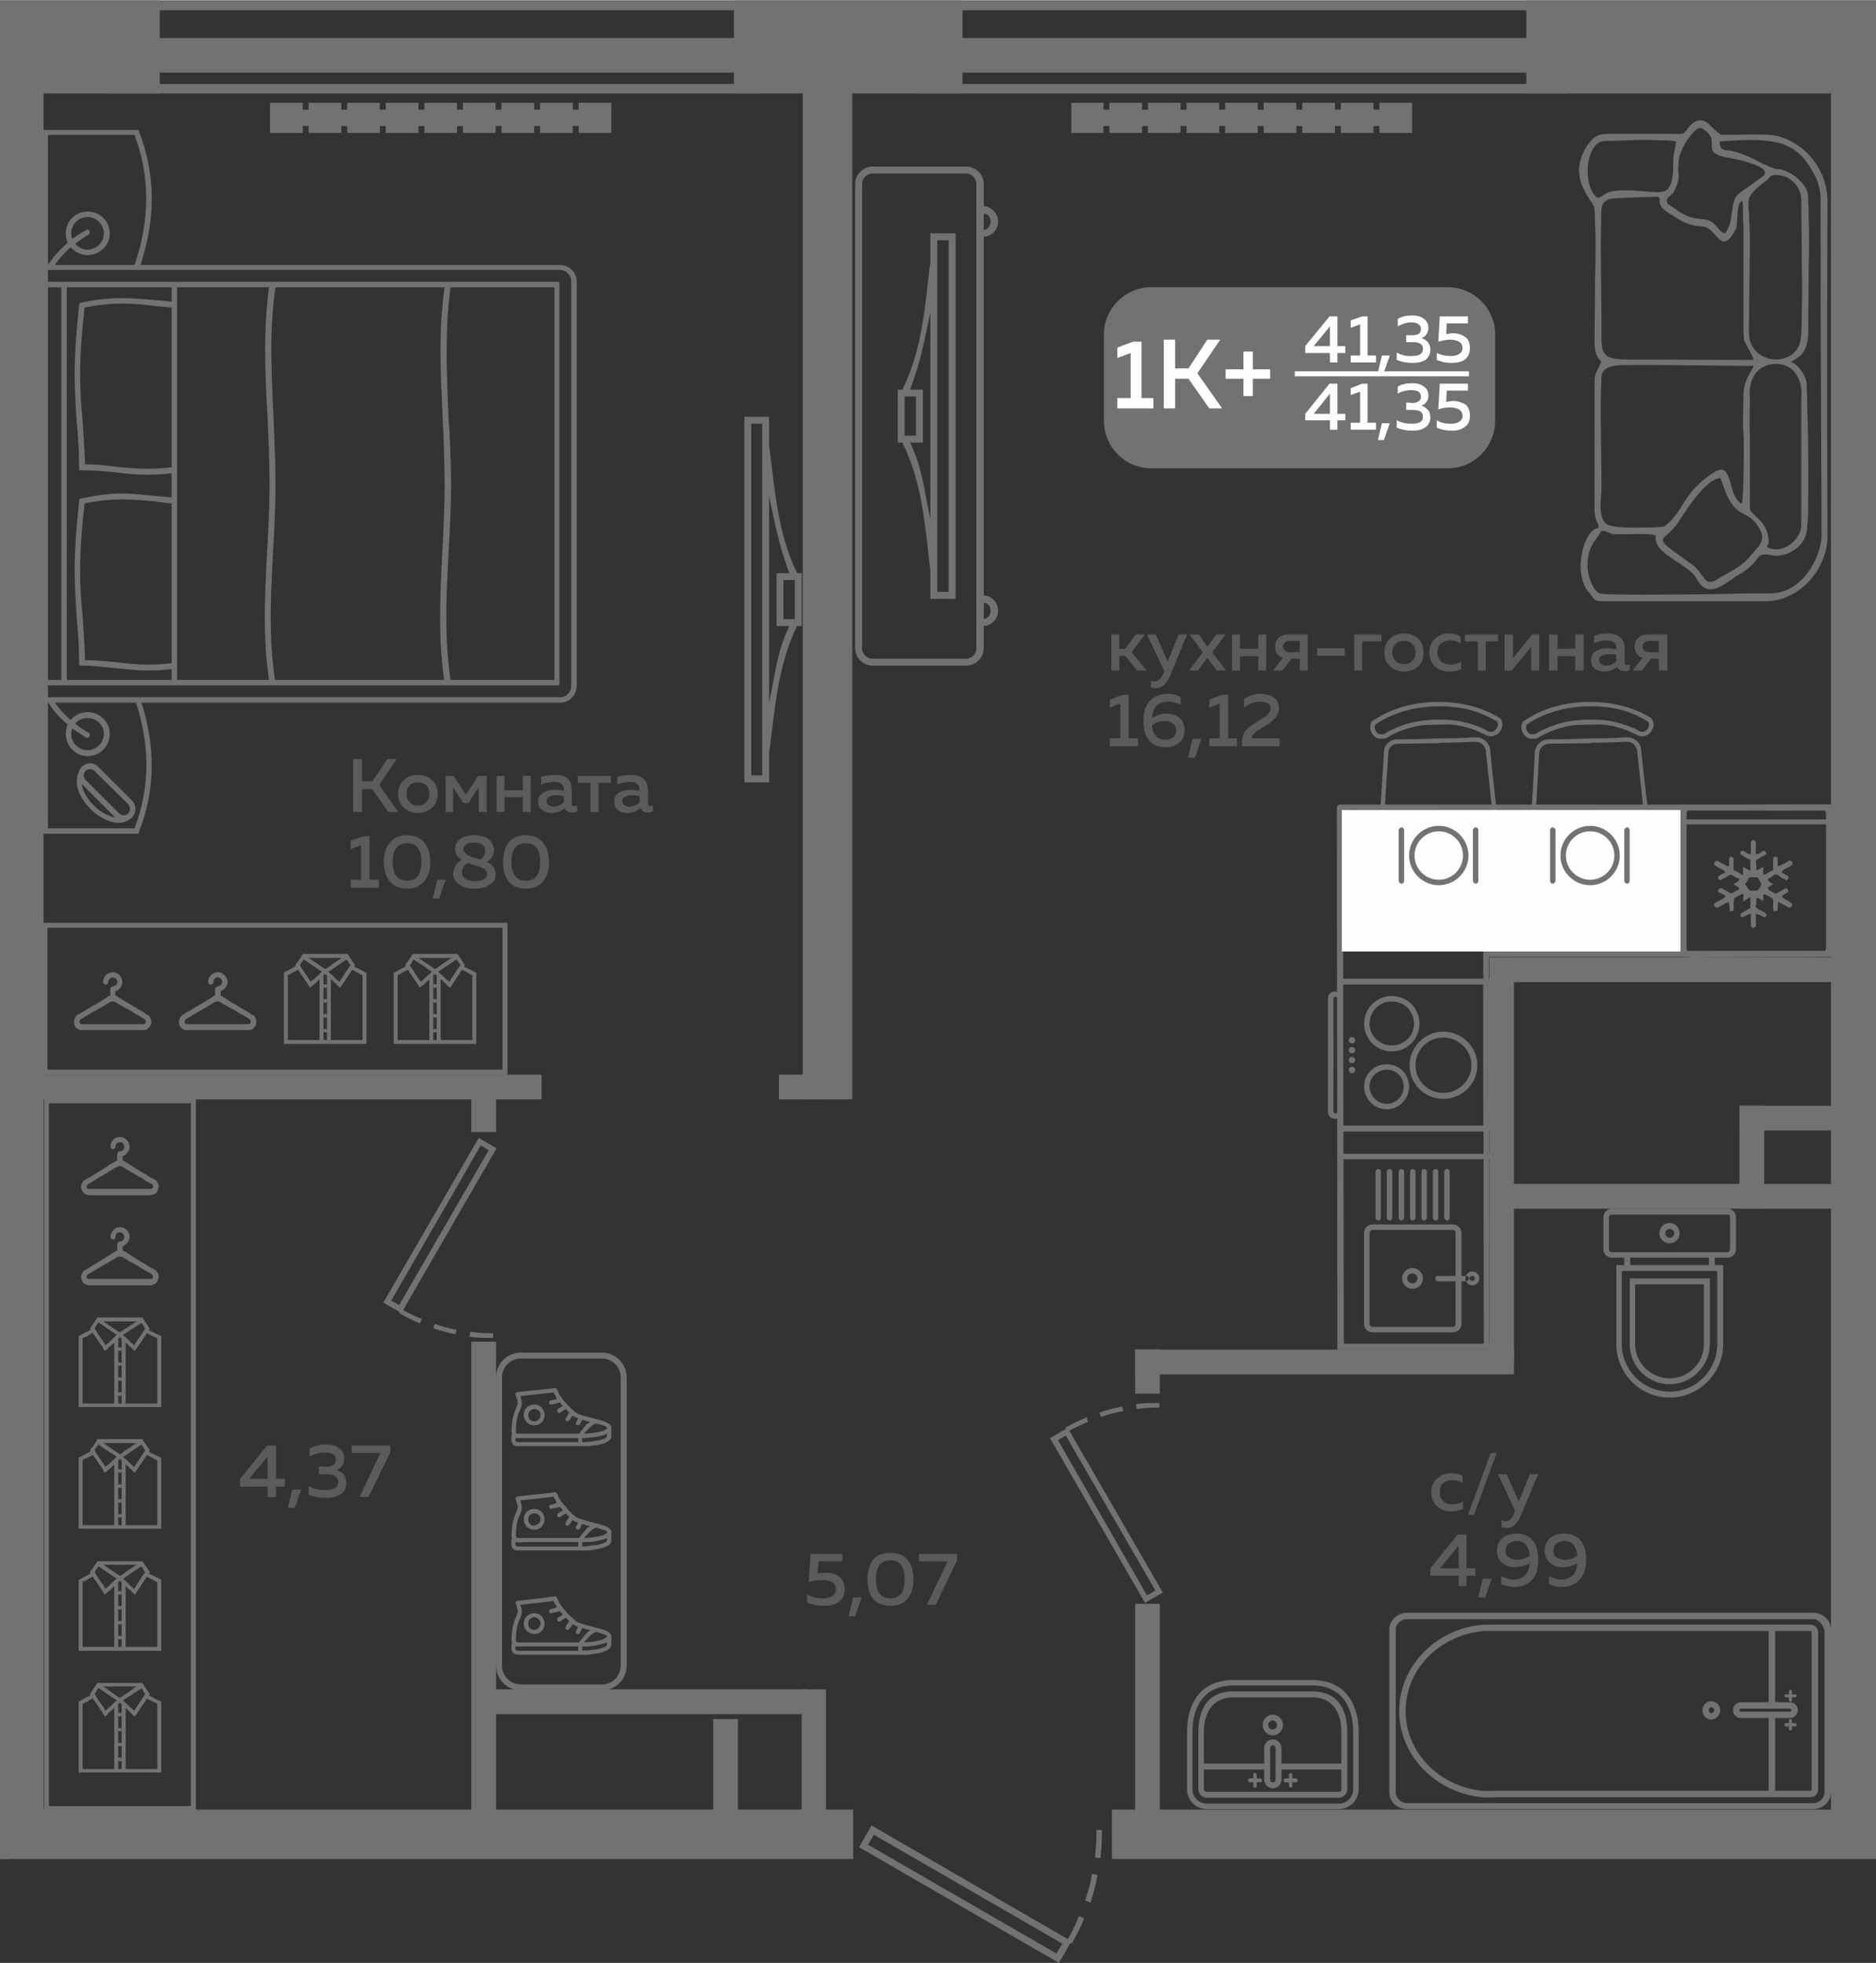 <?xml version="1.0" encoding="UTF-8"?>
<!DOCTYPE svg PUBLIC "-//W3C//DTD SVG 1.1//EN" "http://www.w3.org/Graphics/SVG/1.1/DTD/svg11.dtd">
<!-- Creator: CorelDRAW 2020 (64-Bit) -->
<svg xmlns="http://www.w3.org/2000/svg" xml:space="preserve" width="494px" height="517px" version="1.1" style="shape-rendering:geometricPrecision; text-rendering:geometricPrecision; image-rendering:optimizeQuality; fill-rule:evenodd; clip-rule:evenodd"
viewBox="0 0 37.93 39.68"
 xmlns:xlink="http://www.w3.org/1999/xlink"
 xmlns:xodm="http://www.corel.com/coreldraw/odm/2003">
 <rect x="0" y="0" width="37.93" height="39.68" fill="#333333" stroke="none"/>
 <defs>
  <style type="text/css">
   <![CDATA[
    .fil3 {fill:#FEFEFE}
    .fil0 {fill:#727271}
    .fil5 {fill:#727271}
    .fil1 {fill:#5B5B5B}
    .fil2 {fill:#FEFEFE}
    .fil4 {fill:#727271;fill-rule:nonzero}
   ]]>
  </style>
 </defs>
 <g id="Слой_x0020_1">
  <g id="_2484994132848">
   <polygon class="fil0" points="0,0 3.23,0 3.23,1.88 0,1.88 "/>
   <polygon class="fil0" points="14.84,0 19.46,0 19.46,1.88 14.84,1.88 "/>
   <polygon class="fil0" points="30.86,0 37.93,0 37.93,1.88 30.86,1.88 "/>
   <polygon class="fil0" points="0,1.35 0.88,1.35 0.88,37.2 0,37.2 "/>
   <polygon class="fil0" points="16.23,1.31 17.23,1.31 17.23,22.22 16.23,22.22 "/>
   <polygon class="fil0" points="37.02,1.35 37.93,1.35 37.93,37.4 37.02,37.4 "/>
   <polygon class="fil0" points="0,34.72 0.19,34.72 0.19,34.22 0,34.22 "/>
   <polygon class="fil0" points="0,35.12 0.22,35.12 0.22,36.12 0,36.12 "/>
   <polygon class="fil0" points="0,36.58 17.25,36.58 17.25,37.58 0,37.58 "/>
   <polygon class="fil0" points="9.53,21.92 9.53,22.88 10.03,22.88 10.03,21.92 "/>
   <polygon class="fil0" points="16.66,21.72 15.75,21.72 15.75,22.22 16.66,22.22 "/>
   <polygon class="fil0" points="9.53,27.12 9.53,36.67 10.03,36.67 10.03,27.12 "/>
   <polygon class="fil0" points="9.86,34.65 16.31,34.65 16.31,34.15 9.86,34.15 "/>
   <polygon class="fil0" points="30.61,27.28 22.95,27.28 22.95,27.78 30.61,27.78 "/>
   <polygon class="fil0" points="22.95,27.28 22.95,28.17 23.45,28.17 23.45,27.28 "/>
   <polygon class="fil0" points="30.11,19.35 30.11,27.52 30.61,27.52 30.61,19.35 "/>
   <polygon class="fil0" points="22.95,32.42 22.95,37.09 23.45,37.09 23.45,32.42 "/>
   <polygon class="fil0" points="22.48,37.58 22.48,36.58 37.93,36.58 37.93,37.58 "/>
   <polygon class="fil0" points="37.49,19.35 30.31,19.35 30.31,19.85 37.49,19.85 "/>
   <polygon class="fil0" points="37.49,22.35 35.17,22.35 35.17,22.85 37.49,22.85 "/>
   <polygon class="fil0" points="35.67,24.43 35.67,22.35 35.17,22.35 35.17,24.43 "/>
   <polygon class="fil0" points="37.49,23.93 30.44,23.93 30.44,24.43 37.49,24.43 "/>
   <polygon class="fil0" points="37.93,34.33 37.67,34.33 37.67,34.82 37.93,34.82 "/>
   <path class="fil0" d="M17.37 37.34l0.25 -0.44 3.97 2.3c0.09,-0.15 0.16,-0.31 0.23,-0.47l0.1 0.05c-0.07,0.18 -0.16,0.35 -0.25,0.51l-0.03 -0.01 -0.23 0.4 -4.04 -2.34zm4.91 -0.35c0,0.19 -0.01,0.38 -0.03,0.57l-0.11 -0.01c0.02,-0.19 0.03,-0.37 0.03,-0.56l0.11 0zm-0.09 0.91c-0.03,0.19 -0.08,0.37 -0.14,0.56l-0.11 -0.04c0.06,-0.18 0.11,-0.36 0.14,-0.54l0.11 0.02zm-0.83 1.59l0.12 -0.2 -3.81 -2.2 -0.12 0.2 3.81 2.2z"/>
   <polygon class="fil0" points="14.42,34.75 14.42,37.27 14.92,37.27 14.92,34.75 "/>
   <polygon class="fil0" points="37.6,0.61 37.93,0.61 37.93,9.05 37.6,9.05 "/>
   <polygon class="fil0" points="37.6,7.05 37.93,7.05 37.93,9.05 37.6,9.05 "/>
   <polygon class="fil0" points="0,37.58 0.18,37.58 0.18,37.08 0,37.08 "/>
   <polygon class="fil0" points="16.21,34.15 16.21,36.67 16.7,36.67 16.7,34.15 "/>
   <polygon class="fil0" points="10.95,21.72 0.25,21.72 0.25,22.22 10.95,22.22 "/>
   <g>
    <polygon class="fil0" points="18.54,1.88 18.54,1.69 31.71,1.69 31.71,1.88 "/>
    <polygon class="fil0" points="18.54,0.2 18.54,0.01 31.71,0.01 31.71,0.2 "/>
    <polygon class="fil0" points="18.54,1.46 18.54,0.76 31.71,0.76 31.71,1.46 "/>
   </g>
   <g>
    <polygon class="fil0" points="2.19,1.88 2.19,1.69 15.36,1.69 15.36,1.88 "/>
    <polygon class="fil0" points="2.19,0.2 2.19,0.01 15.36,0.01 15.36,0.2 "/>
    <polygon class="fil0" points="2.19,1.46 2.19,0.76 15.36,0.76 15.36,1.46 "/>
   </g>
   <path class="fil1" d="M7.32 16.41l-0.18 0 0 -1.07 0.18 0 0 0.45 0.21 0 0.3 -0.45 0.19 0 -0.35 0.52 0.38 0.55 -0.2 0 -0.32 -0.46 -0.21 0 0 0.46zm0.85 -0.08c-0.08,-0.07 -0.12,-0.17 -0.12,-0.29 0,-0.12 0.04,-0.21 0.12,-0.28 0.08,-0.07 0.17,-0.1 0.28,-0.1 0.11,0 0.2,0.03 0.28,0.1 0.08,0.07 0.12,0.16 0.12,0.28 0,0.12 -0.04,0.22 -0.12,0.29 -0.08,0.06 -0.17,0.1 -0.28,0.1 -0.11,0 -0.2,-0.04 -0.28,-0.1zm0.45 -0.12c0.04,-0.04 0.06,-0.1 0.06,-0.17 0,-0.07 -0.02,-0.13 -0.06,-0.17 -0.05,-0.04 -0.1,-0.06 -0.17,-0.06 -0.07,0 -0.13,0.02 -0.17,0.06 -0.04,0.04 -0.06,0.1 -0.06,0.17 0,0.07 0.02,0.13 0.06,0.17 0.04,0.05 0.1,0.07 0.17,0.07 0.07,0 0.12,-0.02 0.17,-0.07zm0.54 0.2l-0.15 0 0 -0.73 0.16 0 0.25 0.38 0.25 -0.38 0.17 0 0 0.73 -0.16 0 0 -0.5 -0.21 0.32 -0.1 0 -0.21 -0.32 0 0.5zm1.04 0l-0.16 0 0 -0.73 0.16 0 0 0.29 0.37 0 0 -0.29 0.16 0 0 0.73 -0.16 0 0 -0.3 -0.37 0 0 0.3zm1.36 -0.17c0,0.04 0.02,0.05 0.06,0.05 0.01,0 0.03,0 0.05,-0.01l0 0.12c-0.03,0.01 -0.07,0.02 -0.11,0.02 -0.07,0 -0.12,-0.03 -0.14,-0.09 -0.08,0.07 -0.17,0.1 -0.28,0.1 -0.07,0 -0.13,-0.02 -0.18,-0.06 -0.05,-0.04 -0.08,-0.09 -0.08,-0.17 0,-0.08 0.04,-0.14 0.1,-0.18 0.06,-0.04 0.14,-0.06 0.23,-0.06 0.06,0 0.12,0.01 0.19,0.02l0 -0.03c0,-0.04 -0.02,-0.08 -0.05,-0.11 -0.03,-0.03 -0.08,-0.04 -0.14,-0.04 -0.09,0 -0.18,0.02 -0.27,0.05l0 -0.15c0.1,-0.03 0.19,-0.04 0.29,-0.04 0.1,0 0.19,0.02 0.25,0.08 0.06,0.05 0.08,0.13 0.08,0.24l0 0.26zm-0.32 -0.17c-0.05,0 -0.1,0.01 -0.13,0.03 -0.04,0.02 -0.06,0.05 -0.06,0.09 0,0.04 0.01,0.06 0.04,0.08 0.03,0.02 0.06,0.03 0.1,0.03 0.08,0 0.15,-0.03 0.21,-0.08l0 -0.13c-0.06,-0.01 -0.11,-0.02 -0.16,-0.02zm0.86 0.34l-0.16 0 0 -0.59 -0.26 0 0 -0.14 0.67 0 0 0.14 -0.25 0 0 0.59zm1 -0.17c0,0.04 0.02,0.05 0.05,0.05 0.01,0 0.03,0 0.05,-0.01l0 0.12c-0.03,0.01 -0.06,0.02 -0.1,0.02 -0.08,0 -0.13,-0.03 -0.15,-0.09 -0.08,0.07 -0.17,0.1 -0.28,0.1 -0.07,0 -0.13,-0.02 -0.18,-0.06 -0.05,-0.04 -0.07,-0.09 -0.07,-0.17 0,-0.08 0.03,-0.14 0.09,-0.18 0.07,-0.04 0.14,-0.06 0.23,-0.06 0.06,0 0.13,0.01 0.19,0.02l0 -0.03c0,-0.04 -0.01,-0.08 -0.05,-0.11 -0.03,-0.03 -0.08,-0.04 -0.14,-0.04 -0.09,0 -0.18,0.02 -0.26,0.05l0 -0.15c0.09,-0.03 0.19,-0.04 0.28,-0.04 0.11,0 0.19,0.02 0.25,0.08 0.06,0.05 0.09,0.13 0.09,0.24l0 0.26zm-0.32 -0.17c-0.06,0 -0.1,0.01 -0.14,0.03 -0.04,0.02 -0.06,0.05 -0.06,0.09 0,0.04 0.02,0.06 0.04,0.08 0.03,0.02 0.06,0.03 0.1,0.03 0.09,0 0.16,-0.03 0.21,-0.08l0 -0.13c-0.05,-0.01 -0.11,-0.02 -0.15,-0.02zm-5.44 0.83l0.13 0 0 0.88 0.19 0 0 0.16 -0.57 0 0 -0.16 0.21 0 0 -0.7 -0.21 0.08 0 -0.17 0.25 -0.09zm0.54 0.91c-0.08,-0.1 -0.12,-0.23 -0.12,-0.39 0,-0.16 0.04,-0.29 0.12,-0.39 0.08,-0.1 0.2,-0.15 0.35,-0.15 0.15,0 0.27,0.05 0.35,0.15 0.08,0.1 0.12,0.23 0.12,0.39 0,0.16 -0.04,0.29 -0.12,0.39 -0.08,0.1 -0.2,0.15 -0.35,0.15 -0.15,0 -0.27,-0.05 -0.35,-0.15zm0.35 -0.01c0.19,0 0.29,-0.13 0.29,-0.38 0,-0.26 -0.1,-0.38 -0.29,-0.38 -0.19,0 -0.29,0.12 -0.29,0.38 0,0.25 0.1,0.38 0.29,0.38zm0.65 0.36l-0.13 0 0.09 -0.38 0.17 0 -0.13 0.38zm0.32 -1c0,-0.08 0.03,-0.14 0.1,-0.2 0.07,-0.05 0.16,-0.08 0.29,-0.08 0.12,0 0.22,0.03 0.29,0.08 0.07,0.06 0.1,0.13 0.11,0.21 0,0.1 -0.05,0.18 -0.14,0.25 0.11,0.06 0.17,0.14 0.17,0.25 0,0.08 -0.03,0.15 -0.1,0.2 -0.08,0.06 -0.18,0.09 -0.32,0.09 -0.14,0 -0.25,-0.03 -0.32,-0.09 -0.08,-0.06 -0.12,-0.13 -0.12,-0.22 0,-0.05 0.02,-0.1 0.05,-0.15 0.03,-0.05 0.07,-0.09 0.12,-0.12 -0.08,-0.06 -0.13,-0.13 -0.13,-0.22zm0.41 0.33c-0.07,-0.02 -0.12,-0.04 -0.15,-0.05 -0.04,0.02 -0.07,0.05 -0.09,0.09 -0.02,0.03 -0.03,0.07 -0.03,0.1 0,0.06 0.02,0.1 0.07,0.13 0.04,0.03 0.11,0.05 0.2,0.05 0.07,0 0.12,-0.01 0.17,-0.04 0.04,-0.02 0.07,-0.06 0.07,-0.1 0,-0.02 -0.01,-0.04 -0.02,-0.06 0,-0.01 -0.01,-0.03 -0.03,-0.04 -0.01,-0.01 -0.03,-0.02 -0.05,-0.03 -0.02,-0.01 -0.04,-0.02 -0.06,-0.02 -0.02,-0.01 -0.04,-0.02 -0.07,-0.03 0,0 0,0 0,0 0,0 0,0 -0.01,0 0,0 0,0 0,0zm0.2 -0.3c0,-0.05 -0.02,-0.09 -0.06,-0.12 -0.04,-0.03 -0.09,-0.04 -0.17,-0.04 -0.06,0 -0.11,0.01 -0.15,0.03 -0.04,0.03 -0.06,0.06 -0.06,0.1 0,0.03 0.01,0.06 0.04,0.08 0.02,0.03 0.04,0.05 0.07,0.05 0.02,0.01 0.05,0.03 0.1,0.04 0.01,0 0.02,0.01 0.02,0.01 0.04,0.01 0.08,0.02 0.11,0.03 0.07,-0.05 0.1,-0.11 0.1,-0.18zm0.47 0.62c-0.07,-0.1 -0.11,-0.23 -0.11,-0.39 0,-0.16 0.04,-0.29 0.11,-0.39 0.08,-0.1 0.2,-0.15 0.35,-0.15 0.16,0 0.27,0.05 0.35,0.15 0.08,0.1 0.12,0.23 0.12,0.39 0,0.16 -0.04,0.29 -0.12,0.39 -0.08,0.1 -0.19,0.15 -0.35,0.15 -0.15,0 -0.27,-0.05 -0.35,-0.15zm0.35 -0.01c0.2,0 0.29,-0.13 0.29,-0.38 0,-0.26 -0.09,-0.38 -0.29,-0.38 -0.19,0 -0.29,0.12 -0.29,0.38 0,0.25 0.1,0.38 0.29,0.38z"/>
   <g>
    <path class="fil0" d="M23.27 5.8l6.01 0c0.52,0 0.95,0.43 0.95,0.95l0 1.75c0,0.53 -0.43,0.96 -0.95,0.96l-6.01 0c-0.52,0 -0.95,-0.43 -0.95,-0.96l0 -1.75c0,-0.52 0.43,-0.95 0.95,-0.95z"/>
    <polygon class="fil2" points="26.18,7.5 29.7,7.5 29.7,7.6 26.18,7.6 "/>
    <path class="fil3" d="M22.91 6.9l0.17 0 0 1.14 0.24 0 0 0.21 -0.73 0 0 -0.21 0.27 0 0 -0.91 -0.27 0.1 0 -0.21 0.32 -0.12zm0.85 1.35l-0.23 0 0 -1.39 0.23 0 0 0.58 0.27 0 0.38 -0.58 0.26 0 -0.46 0.68 0.5 0.71 -0.26 0 -0.42 -0.6 -0.27 0 0 0.6zm1.57 -0.79l0.35 0 0 0.19 -0.35 0 0 0.35 -0.19 0 0 -0.35 -0.36 0 0 -0.19 0.36 0 0 -0.36 0.19 0 0 0.36z"/>
    <path class="fil3" d="M26.88 6.39l0.16 0 0 0.6 0.16 0 0 0.14 -0.16 0 0 0.19 -0.15 0 0 -0.19 -0.5 0 0 -0.14 0.49 -0.6zm0.01 0.6l0 -0.4 -0.33 0.4 0.33 0zm0.65 -0.6l0.11 0 0 0.79 0.17 0 0 0.14 -0.51 0 0 -0.14 0.19 0 0 -0.63 -0.19 0.07 0 -0.15 0.23 -0.08zm0.44 1.13l-0.12 0 0.08 -0.34 0.16 0 -0.12 0.34zm0.9 -0.9c0,0.05 -0.01,0.09 -0.04,0.13 -0.02,0.04 -0.06,0.06 -0.1,0.08 0.05,0.01 0.09,0.04 0.13,0.08 0.03,0.04 0.05,0.09 0.05,0.15 0,0.09 -0.04,0.16 -0.1,0.21 -0.07,0.04 -0.15,0.06 -0.26,0.06 -0.12,0 -0.22,-0.02 -0.32,-0.06l0 -0.15c0.09,0.05 0.19,0.08 0.31,0.07 0.15,0 0.22,-0.05 0.22,-0.14 0,-0.1 -0.07,-0.14 -0.2,-0.14l-0.14 0 0 -0.14 0.12 0c0.06,0 0.1,-0.01 0.14,-0.03 0.03,-0.03 0.04,-0.06 0.04,-0.1 0,-0.04 -0.02,-0.07 -0.05,-0.09 -0.03,-0.03 -0.08,-0.04 -0.15,-0.04 -0.09,0 -0.18,0.03 -0.27,0.08l0 -0.15c0.08,-0.05 0.18,-0.07 0.29,-0.07 0.1,0 0.18,0.02 0.24,0.07 0.06,0.04 0.09,0.11 0.09,0.18zm0.23 -0.23l0.57 0 0 0.14 -0.43 0 -0.01 0.22c0.04,-0.01 0.09,-0.02 0.14,-0.02 0.1,0 0.18,0.03 0.25,0.08 0.06,0.04 0.09,0.12 0.09,0.22 0,0.1 -0.03,0.17 -0.1,0.23 -0.07,0.05 -0.16,0.07 -0.27,0.07 -0.11,0 -0.21,-0.02 -0.3,-0.06l0 -0.14c0.08,0.04 0.17,0.06 0.28,0.06 0.07,0 0.13,-0.01 0.17,-0.04 0.05,-0.03 0.07,-0.07 0.07,-0.12 0,-0.11 -0.09,-0.17 -0.26,-0.17 -0.07,0 -0.15,0.02 -0.23,0.04l0.03 -0.51zm-2.23 1.36l0.16 0 0 0.61 0.16 0 0 0.13 -0.16 0 0 0.19 -0.15 0 0 -0.19 -0.5 0 0 -0.13 0.49 -0.61zm0.01 0.61l0 -0.41 -0.33 0.41 0.33 0zm0.65 -0.61l0.11 0 0 0.79 0.17 0 0 0.14 -0.51 0 0 -0.14 0.19 0 0 -0.63 -0.19 0.07 0 -0.14 0.23 -0.09zm0.44 1.14l-0.12 0 0.08 -0.34 0.16 0 -0.12 0.34zm0.9 -0.9c0,0.05 -0.01,0.09 -0.04,0.13 -0.02,0.03 -0.06,0.06 -0.1,0.07 0.05,0.02 0.09,0.05 0.13,0.09 0.03,0.03 0.05,0.09 0.05,0.15 0,0.09 -0.04,0.16 -0.1,0.2 -0.07,0.05 -0.15,0.07 -0.26,0.07 -0.12,0 -0.22,-0.02 -0.32,-0.06l0 -0.15c0.09,0.05 0.19,0.07 0.31,0.07 0.15,0 0.22,-0.05 0.22,-0.14 0,-0.1 -0.07,-0.14 -0.2,-0.14l-0.14 0 0 -0.15 0.12 0.01c0.06,0 0.1,-0.01 0.14,-0.04 0.03,-0.02 0.04,-0.05 0.04,-0.09 0,-0.04 -0.02,-0.07 -0.05,-0.1 -0.03,-0.02 -0.08,-0.03 -0.15,-0.03 -0.09,0 -0.18,0.02 -0.27,0.07l0 -0.14c0.08,-0.05 0.18,-0.07 0.29,-0.07 0.1,0 0.18,0.02 0.24,0.07 0.06,0.04 0.09,0.1 0.09,0.18zm0.23 -0.24l0.57 0 0 0.14 -0.43 0 -0.01 0.23c0.04,-0.01 0.09,-0.02 0.14,-0.02 0.1,0 0.18,0.03 0.25,0.07 0.06,0.05 0.09,0.13 0.09,0.23 0,0.1 -0.03,0.17 -0.1,0.22 -0.07,0.06 -0.16,0.08 -0.27,0.08 -0.11,0 -0.21,-0.02 -0.3,-0.06l0 -0.15c0.08,0.05 0.17,0.07 0.28,0.07 0.07,0 0.13,-0.01 0.17,-0.04 0.05,-0.03 0.07,-0.07 0.07,-0.12 0,-0.11 -0.09,-0.17 -0.26,-0.17 -0.07,0 -0.15,0.01 -0.23,0.04l0.03 -0.52z"/>
   </g>
   <path class="fil1" d="M28.94 30.17c0,-0.13 0.04,-0.22 0.12,-0.29 0.08,-0.07 0.18,-0.1 0.29,-0.1 0.08,0 0.16,0.02 0.22,0.05l0 0.15c-0.05,-0.04 -0.12,-0.06 -0.2,-0.06 -0.07,0 -0.13,0.02 -0.19,0.06 -0.05,0.04 -0.07,0.1 -0.07,0.18 0,0.08 0.02,0.14 0.07,0.18 0.05,0.05 0.11,0.07 0.19,0.07 0.07,0 0.14,-0.02 0.21,-0.06l0 0.15c-0.07,0.03 -0.15,0.05 -0.24,0.05 -0.11,0 -0.2,-0.03 -0.28,-0.1 -0.08,-0.06 -0.12,-0.16 -0.12,-0.28zm0.86 0.45l-0.12 0 0.46 -1.25 0.12 0 -0.46 1.25zm0.91 -0.27l0.22 -0.55 0.17 0 -0.35 0.83c-0.07,0.17 -0.16,0.26 -0.29,0.26 -0.03,0 -0.06,-0.01 -0.1,-0.02l0 -0.14c0.03,0.01 0.05,0.02 0.08,0.02 0.08,0 0.14,-0.06 0.18,-0.18l0.01 -0.03 -0.34 -0.74 0.17 0 0.25 0.55zm-1.24 0.67l0.18 0 0 0.68 0.18 0 0 0.15 -0.18 0 0 0.21 -0.16 0 0 -0.21 -0.57 0 0 -0.15 0.55 -0.68zm0.02 0.68l0 -0.46 -0.37 0.46 0.37 0zm0.54 0.59l-0.14 0 0.09 -0.38 0.18 0 -0.13 0.38zm0.24 -0.94c0,-0.11 0.03,-0.2 0.11,-0.26 0.07,-0.06 0.16,-0.09 0.27,-0.09 0.16,0 0.27,0.05 0.34,0.14 0.08,0.09 0.11,0.22 0.11,0.39 0,0.18 -0.04,0.32 -0.13,0.41 -0.09,0.09 -0.21,0.14 -0.35,0.14 -0.09,0 -0.18,-0.02 -0.27,-0.06l0 -0.16c0.08,0.04 0.17,0.07 0.26,0.07 0.08,0 0.16,-0.03 0.22,-0.08 0.05,-0.05 0.09,-0.14 0.1,-0.25 -0.1,0.05 -0.2,0.08 -0.3,0.08 -0.1,0 -0.19,-0.03 -0.26,-0.09 -0.07,-0.06 -0.1,-0.14 -0.1,-0.24zm0.39 -0.2c-0.06,0 -0.11,0.02 -0.16,0.05 -0.04,0.03 -0.06,0.08 -0.06,0.14 0,0.07 0.02,0.12 0.07,0.14 0.04,0.03 0.1,0.05 0.17,0.05 0.09,0 0.17,-0.03 0.25,-0.09 -0.02,-0.19 -0.11,-0.29 -0.27,-0.29zm0.57 0.2c0,-0.11 0.04,-0.2 0.11,-0.26 0.07,-0.06 0.17,-0.09 0.28,-0.09 0.15,0 0.26,0.05 0.34,0.14 0.07,0.09 0.11,0.22 0.11,0.39 0,0.18 -0.05,0.32 -0.14,0.41 -0.09,0.09 -0.2,0.14 -0.34,0.14 -0.1,0 -0.19,-0.02 -0.27,-0.06l0 -0.16c0.08,0.04 0.16,0.07 0.25,0.07 0.09,0 0.16,-0.03 0.22,-0.08 0.06,-0.05 0.09,-0.14 0.1,-0.25 -0.09,0.05 -0.19,0.08 -0.3,0.08 -0.1,0 -0.18,-0.03 -0.25,-0.09 -0.07,-0.06 -0.11,-0.14 -0.11,-0.24zm0.4 -0.2c-0.07,0 -0.12,0.02 -0.16,0.05 -0.04,0.03 -0.06,0.08 -0.06,0.14 0,0.07 0.02,0.12 0.06,0.14 0.05,0.03 0.1,0.05 0.17,0.05 0.09,0 0.18,-0.03 0.25,-0.09 -0.02,-0.19 -0.1,-0.29 -0.26,-0.29z"/>
   <path class="fil1" d="M16.39 31.41l0.64 0 0 0.15 -0.48 0 -0.02 0.25c0.05,-0.01 0.11,-0.02 0.16,-0.02 0.11,0 0.2,0.03 0.28,0.08 0.07,0.06 0.11,0.14 0.11,0.26 0,0.1 -0.04,0.19 -0.12,0.25 -0.08,0.06 -0.18,0.08 -0.3,0.08 -0.13,0 -0.24,-0.02 -0.34,-0.07l0 -0.16c0.09,0.05 0.2,0.08 0.32,0.08 0.08,0 0.14,-0.02 0.19,-0.05 0.05,-0.03 0.07,-0.08 0.07,-0.14 0,-0.12 -0.09,-0.18 -0.28,-0.18 -0.09,0 -0.18,0.01 -0.27,0.04l0.04 -0.57zm0.9 1.26l-0.13 0 0.09 -0.38 0.17 0 -0.13 0.38zm0.36 -0.35c-0.07,-0.1 -0.11,-0.23 -0.11,-0.4 0,-0.16 0.04,-0.29 0.11,-0.39 0.08,-0.1 0.2,-0.14 0.35,-0.14 0.16,0 0.27,0.04 0.35,0.14 0.08,0.1 0.12,0.23 0.12,0.39 0,0.17 -0.04,0.3 -0.12,0.4 -0.08,0.09 -0.19,0.14 -0.35,0.14 -0.15,0 -0.27,-0.05 -0.35,-0.14zm0.35 -0.01c0.2,0 0.29,-0.13 0.29,-0.39 0,-0.25 -0.09,-0.38 -0.29,-0.38 -0.19,0 -0.29,0.13 -0.29,0.38 0,0.26 0.1,0.39 0.29,0.39zm0.58 -0.9l0.77 0 0 0.13 -0.43 0.9 -0.18 0 0.42 -0.88 -0.58 0 0 -0.15z"/>
   <path class="fil1" d="M5.4 29.22l0.18 0 0 0.67 0.18 0 0 0.16 -0.18 0 0 0.21 -0.17 0 0 -0.21 -0.56 0 0 -0.15 0.55 -0.68zm0.01 0.67l0 -0.45 -0.37 0.45 0.37 0zm0.55 0.59l-0.14 0 0.09 -0.37 0.18 0 -0.13 0.37zm1 -1c0,0.06 -0.01,0.1 -0.04,0.15 -0.03,0.04 -0.07,0.06 -0.11,0.08 0.05,0.02 0.1,0.05 0.14,0.09 0.03,0.05 0.05,0.1 0.05,0.18 0,0.09 -0.03,0.17 -0.11,0.22 -0.08,0.05 -0.17,0.08 -0.28,0.08 -0.14,0 -0.26,-0.02 -0.37,-0.07l0 -0.17c0.1,0.06 0.22,0.08 0.35,0.08 0.16,0 0.25,-0.06 0.25,-0.16 0,-0.11 -0.08,-0.16 -0.22,-0.16l-0.17 0 0 -0.16 0.15 0.01c0.06,0 0.11,-0.02 0.14,-0.04 0.04,-0.03 0.05,-0.06 0.05,-0.11 0,-0.04 -0.02,-0.08 -0.05,-0.1 -0.04,-0.03 -0.1,-0.04 -0.17,-0.04 -0.1,0 -0.21,0.03 -0.31,0.08l0 -0.16c0.1,-0.06 0.21,-0.08 0.34,-0.08 0.11,0 0.19,0.02 0.26,0.08 0.07,0.05 0.1,0.12 0.1,0.2zm0.15 -0.26l0.78 0 0 0.14 -0.44 0.9 -0.18 0 0.42 -0.89 -0.58 0 0 -0.15z"/>
   <path class="fil1" d="M22.63 13.55l-0.16 0 0 -0.73 0.16 0 0 0.29 0.12 0 0.21 -0.29 0.19 0 -0.27 0.36 0.3 0.37 -0.19 0 -0.24 -0.3 -0.12 0 0 0.3zm0.98 -0.18l0.22 -0.55 0.17 0 -0.34 0.83c-0.07,0.17 -0.17,0.26 -0.3,0.26 -0.02,0 -0.06,-0.01 -0.09,-0.02l0 -0.13c0.02,0 0.05,0.01 0.07,0.01 0.08,0 0.14,-0.06 0.19,-0.17l0.01 -0.04 -0.35 -0.74 0.18 0 0.24 0.55zm0.98 -0.55l0.19 0 -0.27 0.36 0.28 0.37 -0.19 0 -0.19 -0.26 -0.19 0.26 -0.18 0 0.28 -0.37 -0.27 -0.36 0.19 0 0.17 0.25 0.18 -0.25zm0.48 0.73l-0.16 0 0 -0.73 0.16 0 0 0.29 0.37 0 0 -0.29 0.16 0 0 0.73 -0.16 0 0 -0.29 -0.37 0 0 0.29zm0.86 0l-0.19 0 0.2 -0.26c-0.05,-0.01 -0.09,-0.04 -0.12,-0.08 -0.03,-0.05 -0.04,-0.09 -0.04,-0.14 0,-0.07 0.02,-0.13 0.07,-0.18 0.05,-0.05 0.12,-0.07 0.21,-0.07l0.38 0 0 0.73 -0.16 0 0 -0.24 -0.17 0 -0.18 0.24zm0.05 -0.57c-0.02,0.02 -0.04,0.05 -0.04,0.09 0,0.03 0.02,0.06 0.04,0.08 0.03,0.02 0.06,0.03 0.11,0.03l0.19 0 0 -0.23 -0.19 0c-0.05,0 -0.08,0.01 -0.11,0.03zm0.65 0.12l0.56 0 0 0.15 -0.56 0 0 -0.15zm0.91 0.45l-0.16 0 0 -0.73 0.55 0 0 0.14 -0.39 0 0 0.59zm0.57 -0.08c-0.08,-0.07 -0.12,-0.16 -0.12,-0.28 0,-0.13 0.04,-0.22 0.12,-0.29 0.07,-0.07 0.17,-0.1 0.28,-0.1 0.11,0 0.2,0.03 0.28,0.1 0.08,0.07 0.11,0.16 0.11,0.29 0,0.12 -0.03,0.21 -0.11,0.28 -0.08,0.07 -0.17,0.1 -0.28,0.1 -0.11,0 -0.21,-0.03 -0.28,-0.1zm0.44 -0.11c0.05,-0.05 0.07,-0.1 0.07,-0.17 0,-0.08 -0.02,-0.13 -0.07,-0.18 -0.04,-0.04 -0.09,-0.06 -0.16,-0.06 -0.07,0 -0.13,0.02 -0.17,0.06 -0.04,0.05 -0.07,0.1 -0.07,0.18 0,0.07 0.03,0.12 0.07,0.17 0.04,0.04 0.1,0.06 0.17,0.06 0.07,0 0.12,-0.02 0.16,-0.06zm0.35 -0.17c0,-0.13 0.04,-0.22 0.12,-0.29 0.08,-0.07 0.17,-0.1 0.28,-0.1 0.09,0 0.17,0.02 0.23,0.06l0 0.14c-0.06,-0.04 -0.13,-0.06 -0.2,-0.06 -0.08,0 -0.14,0.02 -0.19,0.06 -0.05,0.04 -0.08,0.1 -0.08,0.19 0,0.07 0.03,0.13 0.08,0.18 0.05,0.04 0.11,0.06 0.18,0.06 0.08,0 0.15,-0.02 0.22,-0.06l0 0.15c-0.07,0.04 -0.16,0.05 -0.25,0.05 -0.1,0 -0.2,-0.03 -0.27,-0.1 -0.08,-0.06 -0.12,-0.16 -0.12,-0.28zm1.14 0.36l-0.16 0 0 -0.59 -0.26 0 0 -0.14 0.67 0 0 0.14 -0.25 0 0 0.59zm0.52 0l-0.14 0 0 -0.73 0.17 0 0 0.48 0.39 -0.48 0.14 0 0 0.73 -0.16 0 0 -0.48 -0.4 0.48zm0.93 0l-0.17 0 0 -0.73 0.17 0 0 0.29 0.36 0 0 -0.29 0.17 0 0 0.73 -0.17 0 0 -0.29 -0.36 0 0 0.29zm1.36 -0.17c0,0.04 0.02,0.06 0.05,0.06 0.01,0 0.03,-0.01 0.05,-0.01l0 0.11c-0.03,0.02 -0.07,0.02 -0.1,0.02 -0.08,0 -0.13,-0.03 -0.15,-0.08 -0.08,0.06 -0.17,0.09 -0.28,0.09 -0.07,0 -0.13,-0.02 -0.18,-0.06 -0.05,-0.04 -0.07,-0.09 -0.07,-0.16 0,-0.09 0.03,-0.15 0.09,-0.19 0.07,-0.04 0.14,-0.06 0.23,-0.06 0.06,0 0.13,0.01 0.19,0.02l0 -0.02c0,-0.05 -0.01,-0.09 -0.05,-0.12 -0.03,-0.02 -0.08,-0.04 -0.14,-0.04 -0.09,0 -0.18,0.02 -0.26,0.06l0 -0.15c0.09,-0.04 0.19,-0.05 0.28,-0.05 0.11,0 0.19,0.03 0.25,0.08 0.06,0.05 0.09,0.13 0.09,0.24l0 0.26zm-0.33 -0.16c-0.05,0 -0.09,0.01 -0.13,0.03 -0.04,0.01 -0.06,0.04 -0.06,0.09 0,0.03 0.02,0.06 0.04,0.08 0.03,0.02 0.06,0.03 0.1,0.03 0.09,0 0.16,-0.03 0.21,-0.09l0 -0.13c-0.06,-0.01 -0.11,-0.01 -0.16,-0.01zm0.68 0.33l-0.19 0 0.2 -0.26c-0.05,-0.01 -0.09,-0.04 -0.12,-0.08 -0.03,-0.05 -0.04,-0.09 -0.04,-0.14 0,-0.07 0.02,-0.13 0.07,-0.18 0.05,-0.05 0.12,-0.07 0.21,-0.07l0.38 0 0 0.73 -0.17 0 0 -0.24 -0.16 0 -0.18 0.24zm0.05 -0.57c-0.02,0.02 -0.04,0.05 -0.04,0.09 0,0.03 0.02,0.06 0.04,0.08 0.03,0.02 0.06,0.03 0.11,0.03l0.18 0 0 -0.23 -0.18 0c-0.05,0 -0.08,0.01 -0.11,0.03zm-10.55 1.06l0.12 0 0 0.88 0.19 0 0 0.16 -0.57 0 0 -0.16 0.21 0 0 -0.7 -0.21 0.08 0 -0.16 0.26 -0.1zm0.59 0.47c0.1,-0.06 0.2,-0.09 0.3,-0.09 0.1,0 0.19,0.03 0.26,0.09 0.07,0.06 0.1,0.14 0.1,0.24 0,0.11 -0.03,0.2 -0.11,0.26 -0.07,0.06 -0.16,0.09 -0.27,0.09 -0.16,0 -0.27,-0.05 -0.34,-0.14 -0.08,-0.09 -0.11,-0.22 -0.11,-0.39 0,-0.18 0.04,-0.32 0.13,-0.41 0.09,-0.09 0.21,-0.14 0.35,-0.14 0.09,0 0.18,0.02 0.27,0.06l0 0.16c-0.08,-0.04 -0.17,-0.06 -0.26,-0.06 -0.08,0 -0.16,0.02 -0.22,0.07 -0.05,0.06 -0.09,0.14 -0.1,0.26zm0 0.15c0.02,0.19 0.11,0.29 0.27,0.29 0.06,0 0.11,-0.01 0.16,-0.05 0.04,-0.03 0.06,-0.07 0.06,-0.14 0,-0.07 -0.02,-0.11 -0.07,-0.14 -0.04,-0.03 -0.1,-0.05 -0.16,-0.05 -0.1,0 -0.18,0.03 -0.26,0.09zm0.87 0.65l-0.14 0 0.09 -0.38 0.18 0 -0.13 0.38zm0.54 -1.27l0.13 0 0 0.88 0.18 0 0 0.16 -0.56 0 0 -0.16 0.21 0 0 -0.7 -0.21 0.08 0 -0.16 0.25 -0.1zm0.45 0.09c0.1,-0.07 0.22,-0.11 0.34,-0.11 0.11,0 0.2,0.03 0.27,0.08 0.07,0.05 0.1,0.12 0.1,0.21 0,0.08 -0.03,0.15 -0.08,0.2 -0.05,0.06 -0.12,0.11 -0.21,0.17 0,0 -0.02,0.01 -0.04,0.02 -0.02,0.01 -0.03,0.02 -0.04,0.02 0,0.01 -0.02,0.02 -0.03,0.03 -0.02,0.01 -0.03,0.01 -0.04,0.02 -0.01,0 -0.02,0.01 -0.03,0.02 -0.01,0.01 -0.02,0.02 -0.03,0.03 0,0 -0.01,0.01 -0.02,0.02 -0.01,0.01 -0.01,0.02 -0.02,0.03 0,0.01 0,0.01 -0.01,0.02 0,0.01 0,0.02 0,0.03l0.56 0 0 0.16 -0.76 0 0 -0.08c0,-0.06 0.01,-0.11 0.03,-0.15 0.01,-0.05 0.04,-0.09 0.08,-0.12 0.04,-0.04 0.07,-0.07 0.1,-0.08 0.02,-0.02 0.06,-0.04 0.11,-0.08 0.01,0 0.01,0 0.02,-0.01 0,0 0.01,0 0.01,0 0.08,-0.05 0.14,-0.09 0.16,-0.11 0.04,-0.04 0.07,-0.08 0.07,-0.13 0,-0.05 -0.02,-0.08 -0.06,-0.11 -0.04,-0.02 -0.09,-0.03 -0.15,-0.03 -0.11,0 -0.22,0.04 -0.33,0.12l0 -0.17z"/>
   <path class="fil0" d="M23.15 32.4l0.36 -0.21 -1.89 -3.27c0.13,-0.07 0.25,-0.13 0.38,-0.18l-0.03 -0.09c-0.15,0.06 -0.29,0.13 -0.43,0.21l0.02 0.02 -0.33 0.19 1.92 3.33zm0.29 -4.04c-0.16,0 -0.31,0 -0.47,0.02l0.01 0.1c0.16,-0.02 0.31,-0.03 0.46,-0.03l0 -0.09zm-0.75 0.07c-0.16,0.03 -0.31,0.07 -0.46,0.12l0.03 0.09c0.15,-0.05 0.3,-0.09 0.45,-0.12l-0.02 -0.09zm-1.3 0.68l0.16 -0.09 1.81 3.13 -0.17 0.1 -1.8 -3.14z"/>
   <path class="fil0" d="M9.68 23l0.36 0.21 -1.89 3.27c0.12,0.07 0.25,0.13 0.38,0.18l-0.04 0.09c-0.15,-0.06 -0.28,-0.13 -0.42,-0.21l0.01 -0.02 -0.33 -0.19 1.93 -3.33zm0.29 4.04c-0.16,0.01 -0.32,0 -0.48,-0.02l0.02 -0.1c0.15,0.02 0.3,0.03 0.46,0.03l0 0.09zm-0.76 -0.07c-0.15,-0.03 -0.3,-0.07 -0.45,-0.12l0.03 -0.09c0.14,0.05 0.29,0.09 0.44,0.12l-0.02 0.09zm-1.3 -0.68l0.16 0.09 1.81 -3.13 -0.16 -0.1 -1.81 3.14z"/>
   <path class="fil0" d="M36.95 4.07c0,-0.59 -0.38,-1.13 -0.95,-1.31 -0.15,-0.05 -0.4,-0.05 -0.56,-0.05 -0.08,0 -0.61,0.02 -0.65,0 -0.06,-0.03 -0.19,-0.16 -0.24,-0.21 -0.14,-0.13 -0.3,-0.08 -0.41,0.07 -0.12,0.15 -0.07,0.13 -0.28,0.13l-1.34 0c-0.23,0 -0.3,0.05 -0.43,0.24 -0.17,0.26 -0.22,0.53 -0.09,0.83 0.04,0.09 0.09,0.18 0.15,0.27 0.03,0.04 0.09,0.13 0.09,0.18 0.01,0.19 0.01,0.39 0.02,0.58 0,0.26 0,0.53 -0.01,0.8 0,0.44 -0.01,0.88 -0.01,1.31 0,0.13 0.02,0.3 0.13,0.38l0.01 0.01 -0.01 0.01c-0.02,0.09 -0.11,0.2 -0.12,0.28 -0.01,0.04 -0.01,0.11 -0.01,0.15 0,0.1 0,0.21 0,0.31 0,0.3 0,0.6 0,0.9 0,0.43 0,0.87 0,1.31 0,0.07 0,0.14 0.02,0.21 0.01,0.04 0.03,0.07 0.04,0.1 0.02,0.03 0.02,0.05 0.02,0.08l0 0.02 -0.01 0c-0.1,0.01 -0.19,0.13 -0.23,0.22 -0.07,0.14 -0.11,0.32 -0.12,0.48 -0.01,0.19 0.02,0.42 0.15,0.58 0.14,0.16 0.09,0.2 0.33,0.2l3.25 0c0.69,0 1.26,-0.65 1.26,-1.32 -0.01,-2.25 -0.01,-4.51 0,-6.76zm-0.71 3.25l-0.04 0 0.04 -0.03c0.08,-0.04 0.15,-0.09 0.21,-0.16 0.09,-0.13 0.11,-0.29 0.11,-0.43 0,-0.46 0.01,-0.92 0.01,-1.38 0.01,-0.29 0.01,-0.59 0,-0.89 0,-0.11 0,-0.22 -0.01,-0.34 0,-0.06 0,-0.13 -0.01,-0.19 -0.05,-0.23 -0.39,-0.49 -0.62,-0.49 -0.1,0 -0.45,-0.19 -0.55,-0.24 -0.12,-0.05 -0.26,-0.11 -0.39,-0.13 -0.13,-0.01 -0.22,-0.01 -0.22,-0.17l0 -0.02 0.01 0c0.42,-0.02 1.03,-0.09 1.41,0.12 0.17,0.09 0.3,0.23 0.4,0.39 0.13,0.2 0.22,0.41 0.22,0.65 0,2.29 0.01,4.57 0.02,6.85 -0.05,0.49 -0.4,1.05 -0.92,1.12 -0.04,0.01 -0.12,0.01 -0.16,0.01 -0.14,0 -0.27,0 -0.41,0 -0.4,0.01 -0.81,0.02 -1.21,0.02 -0.18,0 -1.7,0.02 -1.79,-0.02 -0.12,-0.06 -0.19,-0.25 -0.22,-0.37 -0.04,-0.2 -0.03,-0.42 0.07,-0.61 0.05,-0.09 0.13,-0.17 0.17,-0.26 0.03,-0.07 0.19,0.03 0.25,0.04 0.14,0.02 0.79,-0.03 0.86,0.03l0.01 0 0 0.01c-0.01,0.04 -0.01,0.07 0,0.1 0.06,0.3 0.67,0.48 0.82,0.76 0.24,0.45 0.57,0.09 0.86,-0.08 0.13,-0.07 0.28,-0.19 0.36,-0.31 0.03,-0.05 0.06,-0.08 0.11,-0.09 0.08,-0.02 0.19,0.01 0.27,0.02 0.15,0 0.27,-0.04 0.39,-0.13 0.17,-0.11 0.24,-0.27 0.25,-0.46 0.02,-0.18 0.02,-0.38 0.02,-0.57 0,-0.29 0,-0.58 0,-0.87 0,-0.33 -0.01,-0.66 -0.02,-0.99 0,-0.12 0,-0.24 -0.01,-0.35 0,-0.04 0,-0.13 -0.01,-0.17 -0.04,-0.14 -0.15,-0.3 -0.28,-0.37zm-1.04 2.85c-0.1,-0.06 -0.15,-0.19 -0.18,-0.3 -0.03,-0.1 -0.08,-0.33 -0.17,-0.37 -0.05,-0.03 -0.11,0 -0.16,0.02 -0.21,0.13 -0.38,0.27 -0.53,0.47 -0.11,0.14 -0.19,0.31 -0.31,0.45 -0.05,0.07 -0.11,0.13 -0.19,0.19 -0.03,0.03 -0.54,0.03 -0.6,0.03 -0.13,0 -0.49,0 -0.59,-0.08 -0.17,-0.15 -0.09,-0.54 -0.09,-0.74 0,-0.36 -0.01,-0.72 -0.01,-1.07 -0.01,-0.39 -0.01,-0.78 0.01,-1.16 0.02,-0.3 0.5,-0.22 0.7,-0.24l2.37 0.02 0 0.01c0,0.03 -0.09,0.16 -0.1,0.19 -0.06,0.12 -0.1,0.25 -0.1,0.39 0,0.26 -0.02,0.52 0,0.78 0.02,0.14 0,1.35 -0.03,1.41l0 0.01 -0.02 -0.01zm0.56 0.8c0,-0.17 -0.05,-0.32 -0.16,-0.44 -0.06,-0.07 -0.17,-0.15 -0.21,-0.22 -0.01,-0.03 -0.01,-0.05 -0.01,-0.07 0,-0.37 0,-0.74 0,-1.1 0,-0.36 -0.01,-0.73 0,-1.09 -0.04,-0.36 0.13,-0.7 0.53,-0.7 0.39,0 0.55,0.36 0.51,0.71l0 2.54c0,0.31 -0.38,0.61 -0.68,0.46l-0.01 -0.01 0 -0.01c0,-0.03 0.02,-0.05 0.03,-0.07zm0.15 -7.44c0.28,0 0.51,0.23 0.51,0.51 0,0.45 0.01,0.9 0.01,1.35 0.01,0.29 0.01,0.58 0,0.86 0,0.19 0,0.39 -0.02,0.58 -0.06,0.61 -1.05,0.57 -1.05,-0.12l0.02 -1.82c0,-0.2 -0.01,-0.4 -0.02,-0.6 -0.01,-0.09 -0.02,-0.21 0.01,-0.3 0.05,-0.13 0.24,-0.27 0.36,-0.36 0.08,-0.07 0.05,-0.1 0.18,-0.1zm-0.68 0.54c0.01,0.04 0.01,0.12 0.01,0.16 0,0.1 0,0.21 0.01,0.32 0,0.31 0,0.61 0,0.92 0,0.31 0,0.62 0,0.93 0,0.11 0,0.21 0,0.32 0.01,0.03 0.01,0.12 0.01,0.15 0.01,0.02 0.02,0.05 0.04,0.08 0.04,0.08 0.13,0.22 0.15,0.3l0 0.02 -2.55 -0.01c-0.56,0 -0.52,-0.15 -0.52,-0.65 0,-0.39 -0.01,-0.78 -0.01,-1.17 0,-0.24 -0.01,-0.48 0,-0.72 0,-0.16 0,-0.34 0.01,-0.5 0.02,-0.26 0.3,-0.21 0.48,-0.23l0.61 -0.02c0.02,0 0.06,0 0.08,0.02 0.01,0.02 0,0.08 0.01,0.12 0.02,0.07 0.09,0.13 0.15,0.17 0.26,0.17 0.39,0.27 0.7,0.29 0.32,0.01 0.37,0.65 0.69,0.05 0.02,-0.03 0.02,-0.23 0.03,-0.27 0,-0.07 0.01,-0.27 0.09,-0.29l0.01 0 0 0.01zm-1.44 0.09c-0.05,-0.03 -0.09,-0.04 -0.09,-0.11 0,-0.08 0.11,-0.11 0.15,-0.19 0.04,-0.09 0.09,-0.2 0.09,-0.3 0,-0.04 0,-0.08 -0.01,-0.12 0,-0.08 0.01,-0.15 0.01,-0.22 0.02,-0.1 0.07,-0.22 0.12,-0.31 0.04,-0.07 0.23,-0.36 0.33,-0.33 0.07,0.02 0.19,0.13 0.21,0.21 0.02,0.08 0,0.17 0.02,0.23 0.03,0.1 0.18,0.13 0.27,0.15 0.08,0.01 1.01,0.18 0.75,0.39 -0.12,0.09 -0.25,0.18 -0.38,0.27 -0.06,0.04 -0.13,0.09 -0.17,0.15 -0.05,0.09 -0.06,0.24 -0.08,0.34 -0.02,0.18 -0.03,0.23 -0.13,0.39l0 0.01 -0.01 -0.01c-0.13,-0.03 -0.19,-0.26 -0.39,-0.28 -0.35,-0.03 -0.4,-0.07 -0.69,-0.27zm0.1 -1.29c-0.01,0.01 -0.01,0.03 -0.01,0.04 -0.01,0.05 -0.02,0.11 -0.03,0.16 -0.02,0.08 -0.02,0.16 -0.02,0.24 0,0.14 0,0.43 -0.14,0.53 -0.09,0.05 -0.21,0.04 -0.31,0.03 -0.17,-0.01 -0.33,-0.03 -0.5,-0.03 -0.14,0 -0.33,0 -0.45,0.09 -0.04,0.03 -0.07,0.05 -0.12,0.06l-0.01 0 0 0c-0.31,-0.21 -0.26,-1.15 0.16,-1.15 0.23,0 0.46,-0.01 0.69,-0.02 0.14,0 0.28,0 0.42,0.01 0.1,0 0.21,0 0.31,0.02l0.01 0.01 0 0.01zm0.9 6.8c0.06,0.17 0.13,0.39 0.24,0.53 0.06,0.08 0.11,0.12 0.2,0.17 0.12,0.06 0.19,0.1 0.28,0.21 0.25,0.34 0.06,0.43 -0.16,0.7 -0.16,0.18 -0.39,0.28 -0.59,0.4 -0.06,0.04 -0.15,0.1 -0.23,0.07 -0.05,-0.02 -0.09,-0.1 -0.13,-0.14 -0.06,-0.09 -0.12,-0.16 -0.21,-0.22 -0.15,-0.11 -0.31,-0.22 -0.45,-0.33 -0.04,-0.03 -0.13,-0.1 -0.12,-0.16 0.01,-0.04 0.07,-0.08 0.1,-0.11 0.07,-0.06 0.12,-0.12 0.18,-0.19 0.15,-0.23 0.58,-0.93 0.88,-0.94l0.01 0 0 0.01z"/>
   <g>
    <path class="fil0" d="M19.32 4.71l0 7.39 -0.51 0 0 -0.6 -0.01 -0.05c-0.1,-0.87 -0.16,-1.69 -0.54,-2.48l-0.01 -0.03 -0.1 0 0 -1.07 0.1 0 0.01 -0.03c0.38,-0.79 0.44,-1.61 0.54,-2.48l0.01 -0.05 0 -0.6 0.51 0zm-0.92 4.23c0.26,0.54 0.28,0.96 0.41,1.54l0 -4.16c-0.13,0.59 -0.19,0.97 -0.41,1.55l0.26 0 0 1.07 -0.26 0zm0.12 -0.93l0 0.79 -0.23 0 0 -0.79 0.23 0zm0.43 3.49l0 0 0 -0.01 0 -6.17 0 -0.01 0 0 0 -0.46 0.23 0 0 7.11 -0.23 0 0 -0.46z"/>
    <path class="fil0" d="M17.29 3.71l0 9.39c0,0.19 0.16,0.35 0.35,0.35l1.89 0c0.2,0 0.36,-0.16 0.36,-0.35l0 -0.45c0.16,-0.01 0.29,-0.14 0.29,-0.31l0 0c0,-0.17 -0.13,-0.3 -0.29,-0.31l0 -7.25c0.16,-0.01 0.29,-0.14 0.29,-0.31l0 0c0,-0.16 -0.13,-0.3 -0.29,-0.31l0 -0.45c0,-0.19 -0.16,-0.35 -0.36,-0.35l-1.89 0c-0.19,0 -0.35,0.16 -0.35,0.35zm2.6 0.93l0 -0.33c0.08,0 0.14,0.08 0.14,0.16 0,0.09 -0.06,0.16 -0.14,0.17zm0 7.87l0 -0.33c0.08,0 0.14,0.07 0.14,0.16 0,0.09 -0.06,0.16 -0.14,0.17zm-2.46 -8.8l0 9.39c0,0.12 0.1,0.21 0.21,0.21l1.89 0c0.12,0 0.21,-0.09 0.21,-0.21l0 -9.39c0,-0.11 -0.09,-0.21 -0.21,-0.21l-1.89 0c-0.11,0 -0.21,0.1 -0.21,0.21z"/>
   </g>
   <g>
    <path class="fil0" d="M10.15 33.67l0 -5.83c0,-0.21 0.17,-0.38 0.38,-0.38l1.64 0c0.21,0 0.38,0.17 0.38,0.38l0 5.83c0,0.21 -0.17,0.38 -0.38,0.38l-1.64 0c-0.21,0 -0.38,-0.17 -0.38,-0.38zm-0.12 0l0 -5.83c0,-0.28 0.23,-0.5 0.5,-0.5l1.64 0c0.27,0 0.5,0.22 0.5,0.5l0 5.83c0,0.28 -0.23,0.5 -0.5,0.5l-1.64 0c-0.27,0 -0.5,-0.22 -0.5,-0.5z"/>
    <g>
     <path class="fil0" d="M10.42 31.22l0 -0.05c0.03,0 0.04,0.01 0.06,0.01 0.02,0 0.04,0 0.06,0 0.01,0 0.02,-0.01 0.03,-0.01l1.11 0c0.01,0 0.01,0 0.01,0.01l0 0.08 -1.22 0c-0.03,0 -0.05,-0.02 -0.05,-0.04zm1.35 0.03l0 -0.07c0,-0.01 0.01,-0.01 0.03,-0.01 0.02,0 0.08,0 0.11,0 0.08,0 0.26,-0.04 0.34,-0.07 0.01,-0.01 0.02,-0.01 0.02,-0.02 0,0.04 0.01,0.06 -0.01,0.08 -0.03,0.03 -0.14,0.06 -0.18,0.07 -0.03,0 -0.08,0.01 -0.12,0.01 -0.04,0.01 -0.11,0.02 -0.15,0.02 -0.03,0 -0.04,0 -0.04,-0.01zm0.04 -0.16c0.01,-0.01 0.02,-0.02 0.02,-0.03l0.06 -0.06c0.03,-0.04 0.1,-0.1 0.15,-0.12 0.01,0 0.02,0 0.03,0 0.05,0.02 0.09,0.03 0.15,0.05 0.04,0.02 0.09,0.03 0.02,0.08 -0.06,0.04 -0.21,0.06 -0.29,0.07l-0.14 0.01zm-0.66 -0.83c0.02,0 0.03,-0.01 0.04,-0.01 0.01,0.02 0.03,0.06 0.04,0.07l0.03 0.06 -0.09 0.03c-0.04,0.01 -0.07,0.01 -0.07,0.05 0,0.02 0.02,0.04 0.04,0.04 0.01,0 0.08,-0.02 0.09,-0.02l0.09 -0.02c0.01,0.01 0.01,0.01 0.02,0.02 0,0 0.01,0.01 0.01,0.01 0.01,0.02 0.02,0.03 0.03,0.04l-0.1 0.06c-0.03,0.03 -0.01,0.08 0.02,0.08l0.01 0c0.02,0 0.08,-0.05 0.1,-0.06l0.03 -0.02 0.07 0.07 -0.06 0.1c-0.01,0.02 -0.02,0.02 -0.02,0.04 0,0.03 0.05,0.06 0.08,0.02l0.07 -0.1 0.02 0.02c0.05,0.03 0.06,0.02 0.09,0.04 -0.01,0.02 -0.05,0.08 -0.05,0.1 0,0.02 0.02,0.04 0.04,0.04 0.04,0 0.04,-0.02 0.06,-0.05l0.03 -0.07c0,0.01 0.15,0.05 0.16,0.05 0,0 0,0 0,0 -0.02,0.01 -0.05,0.03 -0.07,0.05l-0.13 0.16c0,0.01 -0.02,0.03 -0.03,0.03l-1.11 0c-0.03,0 -0.04,0 -0.07,0 -0.02,0 -0.05,0 -0.07,0 -0.01,-0.01 -0.02,-0.03 -0.02,-0.05 0,-0.12 0.01,-0.22 0.04,-0.32 0,-0.01 0,-0.02 0.01,-0.03 0.05,-0.13 0.1,-0.17 0.05,-0.33 0,-0.01 -0.01,-0.02 -0.01,-0.03l0.63 -0.07zm-0.81 0.86l0 0.11 0 0.01c0.01,0.02 0.01,0.02 0.02,0.05 0.04,0.06 0.09,0.05 0.16,0.05l1.16 0c0.05,0 0.1,0 0.14,0l0.07 0c0.05,0 0.15,-0.02 0.2,-0.03 0.01,0 0.04,-0.01 0.06,-0.01 0.02,-0.01 0.03,-0.01 0.05,-0.02 0.07,-0.02 0.14,-0.05 0.16,-0.12l0 -0.01 0 -0.2c0,0 0,0 0,0l-0.01 -0.02c-0.04,-0.08 -0.23,-0.12 -0.31,-0.14 -0.06,-0.02 -0.13,-0.03 -0.19,-0.05 -0.05,-0.02 -0.14,-0.04 -0.18,-0.06 -0.04,-0.02 -0.06,-0.05 -0.09,-0.07 -0.03,-0.03 -0.08,-0.07 -0.1,-0.1l-0.04 -0.05c-0.05,-0.05 -0.14,-0.16 -0.16,-0.23l-0.02 -0.04c0,-0.01 -0.02,-0.02 -0.03,-0.03 -0.01,0 -0.09,0.01 -0.11,0.02 -0.04,0 -0.07,0 -0.11,0.01l-0.38 0.04c-0.05,0.01 -0.11,0.01 -0.16,0.02 -0.02,0 -0.03,0 -0.04,0.02 -0.01,0.01 -0.01,0.03 0,0.04 0.01,0.04 0.02,0.07 0.03,0.1 0.01,0.04 0.01,0.06 0,0.1 -0.02,0.06 -0.06,0.14 -0.08,0.22 -0.01,0.04 -0.02,0.06 -0.02,0.1 -0.01,0.04 -0.02,0.18 -0.02,0.22 0.01,0.03 0.01,0.03 0.01,0.05 0,0.01 0,0.01 0,0.01l-0.01 0.01c0,0 0,0 0,0zm0.34 -0.4l0 -0.02c0,-0.06 0.06,-0.11 0.12,-0.11 0.05,0 0.09,0.02 0.12,0.07 0.03,0.07 -0.01,0.15 -0.09,0.17 -0.02,0.01 -0.06,0.01 -0.08,0 -0.04,-0.02 -0.07,-0.06 -0.07,-0.11zm-0.09 0c0,0.05 0.03,0.1 0.06,0.14 0.01,0.01 0.02,0.01 0.03,0.02 0.05,0.04 0.08,0.04 0.14,0.04 0.04,0 0.09,-0.02 0.12,-0.05l0.02 -0.02c0.01,-0.01 0.01,-0.01 0.01,-0.02 0.06,-0.07 0.05,-0.17 0,-0.24 0,-0.01 -0.01,-0.02 -0.02,-0.03 -0.08,-0.08 -0.21,-0.08 -0.3,0 -0.04,0.04 -0.06,0.09 -0.06,0.16z"/>
     <path class="fil0" d="M10.42 29.11l0 -0.04c0.03,0 0.04,0 0.06,0 0.02,0 0.04,0 0.06,0 0.01,0 0.02,0 0.03,0l1.11 0c0.01,0 0.01,0 0.01,0l0 0.08 -1.22 0c-0.03,0 -0.05,-0.02 -0.05,-0.04zm1.35 0.03l0 -0.07c0,-0.01 0.01,0 0.03,0 0.02,0 0.08,-0.01 0.11,-0.01 0.08,0 0.26,-0.03 0.34,-0.07 0.01,-0.01 0.02,-0.01 0.02,-0.01 0,0.03 0.01,0.05 -0.01,0.07 -0.03,0.04 -0.14,0.06 -0.18,0.07 -0.03,0 -0.08,0.01 -0.12,0.02 -0.04,0 -0.11,0.01 -0.15,0.01 -0.03,0 -0.04,0 -0.04,-0.01zm0.04 -0.16c0.01,-0.01 0.02,-0.02 0.02,-0.03l0.06 -0.06c0.03,-0.04 0.1,-0.1 0.15,-0.11 0.01,-0.01 0.02,-0.01 0.03,0 0.05,0.01 0.09,0.02 0.15,0.04 0.04,0.02 0.09,0.04 0.02,0.08 -0.06,0.04 -0.21,0.06 -0.29,0.07l-0.14 0.01zm-0.66 -0.83c0.02,0 0.03,-0.01 0.04,-0.01 0.01,0.02 0.03,0.06 0.04,0.07l0.03 0.07 -0.09 0.02c-0.04,0.01 -0.07,0.01 -0.07,0.05 0,0.03 0.02,0.04 0.04,0.04 0.01,0 0.08,-0.01 0.09,-0.02l0.09 -0.02c0.01,0.01 0.01,0.01 0.02,0.02 0,0 0.01,0.01 0.01,0.02 0.01,0.01 0.02,0.02 0.03,0.03l-0.1 0.06c-0.03,0.03 -0.01,0.08 0.02,0.08l0.01 0c0.02,0 0.08,-0.05 0.1,-0.06l0.03 -0.02 0.07 0.07 -0.06 0.1c-0.01,0.02 -0.02,0.02 -0.02,0.04 0,0.03 0.05,0.06 0.08,0.02l0.07 -0.1 0.02 0.02c0.05,0.03 0.06,0.02 0.09,0.04 -0.01,0.02 -0.05,0.09 -0.05,0.1 0,0.02 0.02,0.04 0.04,0.04 0.04,0 0.04,-0.02 0.06,-0.05l0.03 -0.06c0,0 0.15,0.04 0.16,0.04 0,0 0,0 0,0 -0.02,0.02 -0.05,0.03 -0.07,0.05l-0.13 0.16c0,0.01 -0.02,0.03 -0.03,0.03l-1.11 0c-0.03,0 -0.04,0 -0.07,0 -0.02,0 -0.05,0 -0.07,0 -0.01,-0.01 -0.02,-0.02 -0.02,-0.04 0,-0.13 0.01,-0.23 0.04,-0.32 0,-0.02 0,-0.03 0.01,-0.04 0.05,-0.13 0.1,-0.17 0.05,-0.33 0,-0.01 -0.01,-0.02 -0.01,-0.03l0.63 -0.07zm-0.81 0.86l0 0.12 0 0c0.01,0.02 0.01,0.02 0.02,0.05 0.04,0.06 0.09,0.05 0.16,0.05l1.16 0c0.05,0 0.1,0 0.14,0l0.07 0c0.05,0 0.15,-0.02 0.2,-0.02 0.01,-0.01 0.04,-0.01 0.06,-0.02 0.02,0 0.03,-0.01 0.05,-0.01 0.07,-0.03 0.14,-0.06 0.16,-0.13l0 -0.01 0 -0.2c0,0 0,0 0,0l-0.01 -0.02c-0.04,-0.07 -0.23,-0.12 -0.31,-0.14 -0.06,-0.02 -0.13,-0.03 -0.19,-0.05 -0.05,-0.01 -0.14,-0.04 -0.18,-0.06 -0.04,-0.02 -0.06,-0.05 -0.09,-0.07 -0.03,-0.03 -0.08,-0.07 -0.1,-0.1l-0.04 -0.04c-0.05,-0.05 -0.14,-0.17 -0.16,-0.24l-0.02 -0.04c0,-0.01 -0.02,-0.02 -0.03,-0.02 -0.01,-0.01 -0.09,0.01 -0.11,0.01 -0.04,0 -0.07,0.01 -0.11,0.01l-0.38 0.04c-0.05,0.01 -0.11,0.01 -0.16,0.02 -0.02,0 -0.03,0 -0.04,0.02 -0.01,0.01 -0.01,0.03 0,0.05 0.01,0.03 0.02,0.06 0.03,0.09 0.01,0.04 0.01,0.06 0,0.1 -0.02,0.06 -0.06,0.14 -0.08,0.22 -0.01,0.04 -0.02,0.06 -0.02,0.1 -0.01,0.04 -0.02,0.18 -0.02,0.22 0.01,0.03 0.01,0.03 0.01,0.05 0,0.01 0,0.01 0,0.01l-0.01 0.01c0,0 0,0 0,0zm0.34 -0.4l0 -0.01c0,-0.06 0.06,-0.12 0.12,-0.12 0.05,0 0.09,0.02 0.12,0.07 0.03,0.07 -0.01,0.16 -0.09,0.18 -0.02,0 -0.06,0 -0.08,-0.01 -0.04,-0.02 -0.07,-0.06 -0.07,-0.11zm-0.09 0c0,0.05 0.03,0.11 0.06,0.14 0.01,0.01 0.02,0.02 0.03,0.02 0.05,0.04 0.08,0.04 0.14,0.04 0.04,0 0.09,-0.02 0.12,-0.05l0.02 -0.02c0.01,-0.01 0.01,-0.01 0.01,-0.01 0.06,-0.08 0.05,-0.18 0,-0.25 0,-0.01 -0.01,-0.02 -0.02,-0.03 -0.08,-0.08 -0.21,-0.08 -0.3,0 -0.04,0.04 -0.06,0.09 -0.06,0.16z"/>
     <path class="fil0" d="M10.42 33.33l0 -0.05c0.03,0 0.04,0 0.06,0 0.02,0 0.04,0 0.06,0 0.01,0 0.02,0 0.03,0l1.11 0c0.01,0 0.01,0 0.01,0.01l0 0.08 -1.22 0c-0.03,0 -0.05,-0.02 -0.05,-0.04zm1.35 0.03l0 -0.07c0,-0.01 0.01,-0.01 0.03,-0.01 0.02,0 0.08,0 0.11,0 0.08,-0.01 0.26,-0.04 0.34,-0.07 0.01,-0.01 0.02,-0.01 0.02,-0.02 0,0.03 0.01,0.06 -0.01,0.08 -0.03,0.03 -0.14,0.06 -0.18,0.07 -0.03,0 -0.08,0.01 -0.12,0.01 -0.04,0.01 -0.11,0.02 -0.15,0.01 -0.03,0 -0.04,0.01 -0.04,0zm0.04 -0.16c0.01,-0.01 0.02,-0.02 0.02,-0.03l0.06 -0.06c0.03,-0.04 0.1,-0.1 0.15,-0.12 0.01,0 0.02,0 0.03,0 0.05,0.02 0.09,0.03 0.15,0.05 0.04,0.02 0.09,0.03 0.02,0.07 -0.06,0.05 -0.21,0.07 -0.29,0.08l-0.14 0.01zm-0.66 -0.83c0.02,-0.01 0.03,-0.01 0.04,-0.01 0.01,0.02 0.03,0.06 0.04,0.07l0.03 0.06 -0.09 0.03c-0.04,0.01 -0.07,0.01 -0.07,0.05 0,0.02 0.02,0.04 0.04,0.04 0.01,0 0.08,-0.02 0.09,-0.02l0.09 -0.02c0.01,0 0.01,0.01 0.02,0.02 0,0 0.01,0.01 0.01,0.01 0.01,0.02 0.02,0.02 0.03,0.04l-0.1 0.06c-0.03,0.03 -0.01,0.08 0.02,0.08l0.01 0c0.02,0 0.08,-0.05 0.1,-0.06l0.03 -0.02 0.07 0.07 -0.06 0.09c-0.01,0.03 -0.02,0.03 -0.02,0.05 0,0.03 0.05,0.06 0.08,0.02l0.07 -0.1 0.02 0.01c0.05,0.03 0.06,0.03 0.09,0.05 -0.01,0.01 -0.05,0.08 -0.05,0.1 0,0.02 0.02,0.04 0.04,0.04 0.04,0 0.04,-0.02 0.06,-0.05l0.03 -0.07c0,0 0.15,0.04 0.16,0.04 0,0.01 0,0.01 0,0.01 -0.02,0.01 -0.05,0.03 -0.07,0.05l-0.13 0.16c0,0 -0.02,0.03 -0.03,0.03l-1.11 0c-0.03,0 -0.04,0 -0.07,0 -0.02,0 -0.05,0 -0.07,0 -0.01,-0.01 -0.02,-0.03 -0.02,-0.05 0,-0.12 0.01,-0.22 0.04,-0.32 0,-0.01 0,-0.02 0.01,-0.03 0.05,-0.14 0.1,-0.17 0.05,-0.33 0,-0.01 -0.01,-0.02 -0.01,-0.03l0.63 -0.07zm-0.81 0.86l0 0.11 0 0.01c0.01,0.02 0.01,0.02 0.02,0.04 0.04,0.06 0.09,0.06 0.16,0.06l1.16 0c0.05,0 0.1,0 0.14,0l0.07 0c0.05,-0.01 0.15,-0.02 0.2,-0.03 0.01,0 0.04,-0.01 0.06,-0.01 0.02,-0.01 0.03,-0.01 0.05,-0.02 0.07,-0.02 0.14,-0.06 0.16,-0.13l0 0 0 -0.2c0,0 0,0 0,0l-0.01 -0.02c-0.04,-0.08 -0.23,-0.12 -0.31,-0.14 -0.06,-0.02 -0.13,-0.04 -0.19,-0.05 -0.05,-0.02 -0.14,-0.04 -0.18,-0.06 -0.04,-0.03 -0.06,-0.05 -0.09,-0.08 -0.03,-0.02 -0.08,-0.07 -0.1,-0.09l-0.04 -0.05c-0.05,-0.05 -0.14,-0.17 -0.16,-0.23l-0.02 -0.04c0,-0.02 -0.02,-0.03 -0.03,-0.03 -0.01,0 -0.09,0.01 -0.11,0.01 -0.04,0.01 -0.07,0.01 -0.11,0.02l-0.38 0.04c-0.05,0.01 -0.11,0.01 -0.16,0.02 -0.02,0 -0.03,0 -0.04,0.02 -0.01,0.01 -0.01,0.03 0,0.04 0.01,0.03 0.02,0.06 0.03,0.1 0.01,0.04 0.01,0.06 0,0.1 -0.02,0.06 -0.06,0.13 -0.08,0.22 -0.01,0.04 -0.02,0.05 -0.02,0.1 -0.01,0.04 -0.02,0.18 -0.02,0.22 0.01,0.03 0.01,0.03 0.01,0.05 0,0 0,0 0,0.01l-0.01 0.01c0,0 0,0 0,0zm0.34 -0.4l0 -0.02c0,-0.06 0.06,-0.12 0.12,-0.12 0.05,0 0.09,0.03 0.12,0.08 0.03,0.06 -0.01,0.15 -0.09,0.17 -0.02,0.01 -0.06,0.01 -0.08,0 -0.04,-0.02 -0.07,-0.06 -0.07,-0.11zm-0.09 0c0,0.05 0.03,0.1 0.06,0.14 0.01,0.01 0.02,0.01 0.03,0.02 0.05,0.03 0.08,0.04 0.14,0.04 0.04,0 0.09,-0.02 0.12,-0.05l0.02 -0.02c0.01,-0.01 0.01,-0.01 0.01,-0.02 0.06,-0.07 0.05,-0.17 0,-0.24 0,-0.01 -0.01,-0.02 -0.02,-0.03 -0.08,-0.08 -0.21,-0.08 -0.3,0 -0.04,0.04 -0.06,0.09 -0.06,0.16z"/>
    </g>
   </g>
   <g>
    <path class="fil0" d="M2.86 14.2l8.46 0c0.19,0 0.34,-0.15 0.34,-0.34l0 -8.18c0,-0.18 -0.15,-0.33 -0.34,-0.33l-8.48 0c0.3,-0.91 0.32,-1.8 -0.03,-2.7l-0.01 -0.03 -1.94 0 0 14.23 1.94 0 0.01 -0.04c0.34,-0.86 0.33,-1.73 0.05,-2.61zm-1.43 0.35c-0.12,-0.1 -0.23,-0.22 -0.32,-0.35l1.64 0c0.28,0.85 0.29,1.7 -0.03,2.54l-1.75 0 0 -2.54 0.01 0c0.1,0.17 0.24,0.32 0.39,0.44 -0.03,0.06 -0.04,0.13 -0.04,0.19 0,0.25 0.2,0.45 0.44,0.45 0.25,0 0.45,-0.2 0.45,-0.45 0,-0.24 -0.2,-0.44 -0.45,-0.44 -0.13,0 -0.26,0.06 -0.34,0.16zm0.16 1.06c-0.02,0.03 -0.03,0.07 -0.03,0.11 -0.04,0.23 0.11,0.47 0.27,0.63 0.18,0.18 0.55,0.4 0.8,0.2 0.01,-0.01 0.03,-0.02 0.04,-0.03 0.09,-0.1 0.09,-0.25 0,-0.34l-0.68 -0.68c-0.09,-0.1 -0.24,-0.1 -0.34,0 -0.03,0.03 -0.05,0.07 -0.06,0.11zm0.74 0.91c-0.29,-0.04 -0.64,-0.38 -0.68,-0.68l0.68 0.68c0,0 0,0 0,0zm-0.6 -0.76c-0.05,-0.05 -0.05,-0.13 0,-0.18 0.05,-0.05 0.13,-0.05 0.18,0l0.68 0.67c0.05,0.06 0.05,0.14 0,0.19 -0.05,0.05 -0.13,0.05 -0.18,0l-0.68 -0.68zm-0.27 -1.04c0.09,0.06 0.18,0.12 0.27,0.18 0.07,0.04 0.13,-0.06 0.05,-0.1 -0.09,-0.05 -0.18,-0.11 -0.26,-0.18 0.06,-0.07 0.15,-0.11 0.25,-0.11 0.18,0 0.33,0.14 0.33,0.32 0,0.18 -0.15,0.33 -0.33,0.33 -0.18,0 -0.33,-0.15 -0.33,-0.33 0,-0.04 0.01,-0.07 0.02,-0.11zm-0.35 -9.37c0.09,-0.14 0.2,-0.25 0.32,-0.36 0.08,0.1 0.21,0.16 0.34,0.16 0.25,0 0.45,-0.2 0.45,-0.44 0,-0.25 -0.2,-0.44 -0.45,-0.44 -0.24,0 -0.44,0.19 -0.44,0.44 0,0.07 0.01,0.13 0.04,0.19 -0.15,0.13 -0.29,0.28 -0.4,0.45l0 0 0 -2.63 1.75 0c0.33,0.88 0.3,1.75 0,2.63l-1.61 0zm0.35 -0.53c-0.01,-0.03 -0.02,-0.07 -0.02,-0.11 0,-0.18 0.15,-0.33 0.33,-0.33 0.18,0 0.33,0.15 0.33,0.33 0,0.18 -0.15,0.33 -0.33,0.33 -0.1,0 -0.19,-0.05 -0.25,-0.12 0.08,-0.06 0.17,-0.12 0.26,-0.18 0.08,-0.04 0.02,-0.14 -0.05,-0.09 -0.09,0.05 -0.18,0.11 -0.27,0.17zm7.53 0.98c-0.13,0.87 -0.08,1.76 -0.04,2.64 0.02,0.45 0.04,0.9 0.04,1.35 0,1.32 -0.2,2.64 -0.01,3.95l-3.42 0c-0.2,-1.31 0.01,-2.63 0.01,-3.95 0,-0.45 -0.02,-0.9 -0.04,-1.35 -0.04,-0.88 -0.09,-1.77 0.04,-2.64l3.42 0zm0.12 7.94c-0.2,-1.31 0.01,-2.63 0.01,-3.95 0,-0.45 -0.02,-0.9 -0.05,-1.35 -0.04,-0.88 -0.08,-1.77 0.04,-2.64l2.1 0 0 7.94 -2.1 0zm-3.67 -7.94c-0.12,0.87 -0.08,1.76 -0.03,2.64 0.02,0.45 0.04,0.9 0.04,1.35 0,1.32 -0.21,2.64 -0.01,3.95l-1.86 0 0 -7.94 1.86 0zm-3.73 4.37c0.25,-0.05 0.5,-0.08 0.76,-0.08 0.22,0 0.45,0.02 0.67,0.04 0.11,0.02 0.22,0.03 0.33,0.04l0 3.23c-0.16,0.02 -0.32,0.03 -0.47,0.03 -0.22,0 -0.44,-0.02 -0.66,-0.05 -0.21,-0.02 -0.42,-0.04 -0.62,-0.04 -0.01,-0.3 -0.03,-0.59 -0.05,-0.89 -0.03,-0.3 -0.05,-0.61 -0.05,-0.92 0,-0.46 0.04,-0.91 0.09,-1.36zm1.76 -0.12c-0.11,-0.01 -0.21,-0.02 -0.32,-0.03 -0.23,-0.02 -0.45,-0.05 -0.68,-0.05 -0.28,0 -0.55,0.04 -0.82,0.1l-0.04 0.01 -0.01 0.04c-0.05,0.47 -0.09,0.94 -0.09,1.41 0,0.31 0.02,0.62 0.04,0.93 0.03,0.31 0.05,0.62 0.05,0.93l0 0.06 0.06 0c0.22,0 0.44,0.03 0.66,0.05 0.23,0.02 0.45,0.05 0.68,0.05 0.15,0 0.31,-0.01 0.47,-0.03l0 0.22 -2.12 0 0 -7.94 2.12 0 0 0.29c-0.11,-0.01 -0.21,-0.02 -0.32,-0.03 -0.23,-0.02 -0.45,-0.04 -0.68,-0.04 -0.28,0 -0.55,0.03 -0.82,0.09l-0.04 0.01 -0.01 0.04c-0.05,0.47 -0.09,0.94 -0.09,1.41 0,0.31 0.02,0.63 0.04,0.94 0.03,0.31 0.05,0.61 0.05,0.92l0 0.07 0.06 0c0.22,0 0.44,0.02 0.66,0.04 0.23,0.03 0.45,0.05 0.68,0.05 0.15,0 0.31,-0.01 0.47,-0.03l0 0.49zm-1.75 -0.67c-0.01,-0.29 -0.03,-0.59 -0.05,-0.88 -0.03,-0.31 -0.05,-0.62 -0.05,-0.93 0,-0.45 0.04,-0.91 0.09,-1.36 0.25,-0.05 0.5,-0.08 0.76,-0.08 0.22,0 0.45,0.02 0.67,0.05 0.11,0.01 0.22,0.02 0.33,0.03l0 3.23c-0.16,0.02 -0.32,0.03 -0.47,0.03 -0.22,0 -0.44,-0.02 -0.66,-0.04 -0.21,-0.03 -0.42,-0.05 -0.62,-0.05zm-0.48 -3.58l0 7.94 -0.27 0 0 -7.94 0.27 0zm-0.27 -0.11l0 -0.24 10.35 0c0.13,0 0.23,0.11 0.23,0.23l0 8.18c0,0.13 -0.1,0.23 -0.23,0.23l-10.35 0 0 -0.24 10.34 0 0 -8.16 -10.34 0z"/>
    <path class="fil0" d="M15.05 8.42l0 7.39 0.5 0 0 -0.6 0.01 -0.06c0.11,-0.86 0.17,-1.69 0.54,-2.47l0.01 -0.03 0.1 0 0 -1.07 -0.09 0 -0.02 -0.03c-0.37,-0.79 -0.43,-1.61 -0.54,-2.48l-0.01 -0.05 0 -0.6 -0.5 0zm0.91 4.23c-0.26,0.54 -0.28,0.96 -0.41,1.54l0 -4.16c0.13,0.59 0.19,0.97 0.41,1.55l-0.26 0 0 1.07 0.26 0zm-0.12 -0.93l0 0.79 0.23 0 0 -0.79 -0.23 0zm-0.43 3.49l0 0 0 -0.01 0 -6.17 0 -0.01 0 0 0 -0.46 -0.22 0 0 7.11 0.22 0 0 -0.46z"/>
    <g>
     <path class="fil0" d="M10.26 18.65l-9.4 0 0 3.07 9.4 0 0 -3.07zm-0.1 0.1l0 2.87 -9.2 0 0 -2.87 9.2 0z"/>
     <g>
      <path class="fil0" d="M8.77 21.02l0.06 0 0 -0.17c0,0 0,0 0,0l-0.01 0.01c-0.03,0.02 -0.05,-0.01 -0.06,-0.01l0 0.15c0,0.01 0,0.02 0.01,0.02zm0.06 -0.47c-0.03,0.04 -0.06,0 -0.07,0l0 0.26c0.01,0 0.03,-0.03 0.06,-0.01 0,0 0,0 0.01,0.01 0,0 0,0 0,0l0 0 0 -0.26zm0 -0.31l-0.01 0.01c0,0.01 0,0.01 0,0.01 -0.04,0.02 -0.05,-0.01 -0.06,-0.01l0 0.26c0.01,-0.01 0.02,-0.02 0.04,-0.02 0.01,0 0.01,0 0.02,0.01 0.01,0 0,0.01 0.01,0.01l0 -0.27zm0 -0.3c0,0.01 0,0.01 -0.01,0.02 -0.03,0.02 -0.05,-0.01 -0.06,-0.01l0 0.25c0.01,0 0.02,-0.01 0.03,-0.01 0.03,0 0.03,0 0.04,0.02l0 -0.27zm0 -0.03c0,-0.02 0,-0.19 0,-0.19 0,-0.01 -0.03,-0.03 -0.03,-0.03l-0.01 0c-0.01,0 -0.01,0.01 -0.01,0.01 0,0 -0.01,0.01 -0.02,0.01 0,0.01 0,0.17 0,0.19 0.01,0 0.01,-0.01 0.04,-0.01 0.02,0 0.02,0.01 0.03,0.02zm0.72 -0.2l-0.08 -0.04c0,0 -0.01,-0.01 -0.01,-0.01 -0.01,0 -0.11,-0.06 -0.12,-0.06l-0.21 0.32c0,0 -0.03,0.04 -0.03,0.04 -0.01,0 -0.01,0 -0.01,-0.01 -0.01,0 -0.01,0 -0.02,-0.01l-0.08 -0.08c0,0 -0.01,0 -0.01,0l-0.02 -0.03c-0.01,0 -0.04,-0.04 -0.05,-0.04l0 1.2c0,0.01 0,0.03 0.01,0.03l0.63 0 0 -1.26c0,-0.01 0,-0.01 0,-0.01 0,-0.01 0,-0.01 0,-0.02 0,0 0,-0.01 0,-0.02zm-1.51 0.04l0 0.11c0,0.01 0,0.01 0,0.02l0 0.24c0,0 0,0.01 0,0.01 0,0 0,0 0,0.01l0 0.12c0,0.01 0,0 0,0.01l0 0.12c0,0.01 0,0.01 0,0.01l0 0.24c0,0.01 0,0.01 0,0.02 0,0 0,0 0,0.01l0 0.12c0,0 0,0 0,0.01l0 0.22 0.64 0 0 -1.23c-0.01,0.01 -0.06,0.06 -0.08,0.08l-0.03 0.03c-0.01,0.01 -0.02,0.01 -0.03,0.02l-0.05 0.04c-0.01,-0.01 -0.02,-0.03 -0.03,-0.04 0,-0.01 -0.01,-0.02 -0.01,-0.02l-0.17 -0.25c0,-0.01 -0.01,-0.02 -0.01,-0.03 -0.01,0 -0.02,-0.01 -0.02,-0.02 -0.01,0 -0.1,0.05 -0.12,0.06 -0.01,0.01 -0.02,0.01 -0.03,0.02l-0.05 0.02c-0.01,0.01 -0.01,0.01 -0.01,0.03l0 0.02zm0.6 -0.17c-0.01,-0.01 -0.01,-0.01 -0.01,-0.01 -0.01,-0.01 -0.01,-0.01 -0.01,-0.01l-0.26 -0.17 -0.05 0.09c-0.02,0.03 -0.03,0.03 -0.02,0.04l0.05 0.07c0,0 0,0.01 0.01,0.01 0.02,0.05 0.08,0.13 0.12,0.19 0.01,0.01 0.03,0.05 0.04,0.05l0.07 -0.06c0,0 0,0 0,0l0.01 -0.01c0.01,-0.01 0.02,-0.02 0.03,-0.03 0.02,-0.02 0.06,-0.05 0.09,-0.08l0.02 -0.02 -0.09 -0.06zm0.44 0.26c0.01,0 0.02,-0.02 0.02,-0.02 0.01,-0.01 0.01,-0.01 0.01,-0.02l0.18 -0.27c0.02,-0.02 0.02,-0.02 0.02,-0.03l-0.06 -0.08c-0.01,-0.01 -0.02,-0.02 -0.02,-0.03l-0.37 0.25c0,0.01 0.01,0.01 0.01,0.01 0,0 0,0 0,0l0.03 0.03c0.01,0 0.01,0.01 0.02,0.01 0,0.01 0.01,0.01 0.01,0.01l0.02 0.02c0,0 0,0 0,0l0.02 0.02c0.01,0.01 0.01,0.01 0.02,0.02l0.09 0.08zm-0.34 -0.29c0.07,0.04 0.04,0.05 0.1,0.01l0.06 -0.04c0.01,-0.01 0.02,-0.01 0.02,-0.02l0.21 -0.14 -0.67 0 0.28 0.19zm0.51 -0.27c0.02,0.03 0.15,0.22 0.15,0.23 0,0.01 -0.01,0.02 -0.02,0.03 0.02,0 0.17,0.08 0.19,0.09l0.02 0.01c0.01,0.01 0.04,0.02 0.04,0.02l0 1.43c0,0 0,0.01 -0.01,0.01l-1.65 0c0,0 -0.01,-0.01 -0.01,-0.01l0 -1.43c0,0 0.01,0 0.02,-0.01l0.23 -0.12c-0.01,-0.02 -0.04,0 0.01,-0.07 0.01,-0.01 0.01,-0.01 0.02,-0.02l0.08 -0.12c0.03,-0.04 0.02,-0.04 0.04,-0.04 0.03,0 0.06,0 0.08,0l0.81 0z"/>
      <path class="fil0" d="M6.55 21.02l0.06 0 0 -0.17c0,0 0,0 0,0l-0.01 0.01c-0.04,0.02 -0.05,-0.01 -0.06,-0.01l0 0.15c0,0.01 0,0.02 0.01,0.02zm0.06 -0.47c-0.03,0.04 -0.06,0 -0.07,0l0 0.26c0,0 0.03,-0.03 0.06,-0.01 0,0 0,0 0,0.01 0,0 0,0 0.01,0l0 0 0 -0.26zm0 -0.31l-0.01 0.01c0,0.01 0,0.01 -0.01,0.01 -0.03,0.02 -0.04,-0.01 -0.05,-0.01l0 0.26c0.01,-0.01 0.02,-0.02 0.04,-0.02 0.01,0 0.01,0 0.02,0.01 0,0 0,0.01 0.01,0.01l0 -0.27zm0 -0.3c-0.01,0.01 -0.01,0.01 -0.02,0.02 -0.03,0.02 -0.04,-0.01 -0.05,-0.01l0 0.25c0.01,0 0.01,-0.01 0.03,-0.01 0.03,0 0.02,0 0.04,0.02l0 -0.27zm0 -0.03c0,-0.02 0,-0.19 0,-0.19 0,-0.01 -0.03,-0.03 -0.03,-0.03l-0.02 0c0,0 0,0.01 0,0.01 -0.01,0 -0.02,0.01 -0.02,0.01 0,0.01 0,0.17 0,0.19 0.01,0 0.01,-0.01 0.03,-0.01 0.02,0 0.03,0.01 0.04,0.02zm0.72 -0.2l-0.08 -0.04c-0.01,0 -0.01,-0.01 -0.01,-0.01 -0.01,0 -0.11,-0.06 -0.12,-0.06l-0.21 0.32c-0.01,0 -0.03,0.04 -0.03,0.04 -0.01,0 -0.01,0 -0.02,-0.01 0,0 0,0 -0.01,-0.01l-0.08 -0.08c-0.01,0 -0.01,0 -0.01,0l-0.02 -0.03c-0.01,0 -0.04,-0.04 -0.05,-0.04l0 1.2c0,0.01 -0.01,0.03 0,0.03l0.64 0 0 -1.26c0,-0.01 0,-0.01 0,-0.01 0,-0.01 0,-0.01 0,-0.02 0,0 0,-0.01 0,-0.02zm-1.51 0.04l0 0.11c0,0.01 0,0.01 0,0.02l0 0.24c0,0 0,0.01 0,0.01 0,0 0,0 0,0.01l0 0.12c0,0.01 0,0 0,0.01l0 0.12c0,0.01 0,0.01 0,0.01l0 0.24c0,0.01 0,0.01 0,0.02 0,0 0,0 0,0.01l0 0.12c0,0 0,0 0,0.01l0 0.22 0.64 0 0 -1.23c-0.01,0.01 -0.06,0.06 -0.08,0.08l-0.04 0.03c-0.01,0.01 -0.01,0.01 -0.02,0.02l-0.05 0.04c-0.01,-0.01 -0.02,-0.03 -0.03,-0.04 0,-0.01 -0.01,-0.02 -0.01,-0.02l-0.17 -0.25c-0.01,-0.01 -0.01,-0.02 -0.02,-0.03 0,0 -0.01,-0.01 -0.01,-0.02 -0.01,0 -0.1,0.05 -0.12,0.06 -0.01,0.01 -0.02,0.01 -0.03,0.02l-0.06 0.02c0,0.01 0,0.01 0,0.03l0 0.02zm0.6 -0.17c-0.01,-0.01 -0.01,-0.01 -0.02,-0.01 0,-0.01 0,-0.01 -0.01,-0.01l-0.25 -0.17 -0.06 0.09c-0.02,0.03 -0.02,0.03 -0.01,0.04l0.04 0.07c0.01,0 0.01,0.01 0.01,0.01 0.03,0.05 0.09,0.13 0.13,0.19 0,0.01 0.03,0.05 0.03,0.05l0.08 -0.06c0,0 0,0 0,0l0.01 -0.01c0.01,-0.01 0.02,-0.02 0.03,-0.03 0.02,-0.02 0.06,-0.05 0.08,-0.08l0.03 -0.02 -0.09 -0.06zm0.44 0.26c0.01,0 0.02,-0.02 0.02,-0.02 0.01,-0.01 0.01,-0.01 0.01,-0.02l0.18 -0.27c0.01,-0.02 0.02,-0.02 0.01,-0.03l-0.05 -0.08c-0.01,-0.01 -0.02,-0.02 -0.02,-0.03l-0.37 0.25c0,0.01 0.01,0.01 0.01,0.01 0,0 0,0 0,0l0.03 0.03c0.01,0 0.01,0.01 0.01,0.01 0.01,0.01 0.01,0.01 0.02,0.01l0.02 0.02c0,0 0,0 0,0l0.02 0.02c0.01,0.01 0.01,0.01 0.01,0.02l0.1 0.08zm-0.34 -0.29c0.07,0.04 0.03,0.05 0.1,0.01l0.06 -0.04c0.01,-0.01 0.01,-0.01 0.02,-0.02l0.21 -0.14 -0.67 0 0.28 0.19zm0.51 -0.27c0.01,0.03 0.15,0.22 0.15,0.23 0,0.01 -0.02,0.02 -0.02,0.03 0.01,0 0.17,0.08 0.19,0.09l0.02 0.01c0.01,0.01 0.04,0.02 0.04,0.02l0 1.43c0,0 -0.01,0.01 -0.01,0.01l-1.65 0c-0.01,0 -0.01,-0.01 -0.01,-0.01l0 -1.43c0,0 0.01,0 0.01,-0.01l0.23 -0.12c0,-0.02 -0.03,0 0.02,-0.07 0.01,-0.01 0.01,-0.01 0.02,-0.02l0.08 -0.12c0.02,-0.04 0.01,-0.04 0.04,-0.04 0.03,0 0.05,0 0.08,0l0.81 0z"/>
      <path class="fil0" d="M5.02 20.7l-1.24 0c-0.04,0 -0.06,-0.04 -0.04,-0.07 0.01,-0.03 0.01,-0.03 0.03,-0.04l0.53 -0.31c0.05,-0.03 0.06,-0.04 0.11,-0.04 0.03,0 0.07,0.03 0.1,0.05l0.09 0.05c0.03,0.02 0.07,0.04 0.09,0.05l0.11 0.06c0,0.01 0,0.01 0.01,0.01l0.08 0.05c0,0 0.01,0 0.01,0l0.12 0.07c0,0 0,0.01 0.01,0.01 0.01,0.01 0.02,0.01 0.03,0.02 0.02,0.04 0.01,0.09 -0.04,0.09zm-1.4 -0.05l0 0.02 0 0.01c0,0.03 0.01,0.05 0.03,0.08 0,0 0,0 0.01,0.01 0.01,0.01 0.01,0.01 0.03,0.02 0.02,0.02 0.04,0.03 0.07,0.03l0.01 0c0,0 0,0 0,0 0,0 0,0 0,0l1.26 0c0,0 0.03,0 0.06,-0.01 0.03,-0.02 0.04,-0.03 0.05,-0.05 0.01,0 0.02,-0.02 0.03,-0.03 0.01,-0.03 0.01,-0.03 0.01,-0.06l0 0 0 -0.03 0 -0.03c-0.01,-0.01 -0.01,-0.02 -0.01,-0.03 -0.01,-0.02 -0.02,-0.04 -0.03,-0.05l-0.08 -0.04c0,-0.01 -0.01,-0.01 -0.02,-0.02l-0.39 -0.23c-0.03,-0.02 -0.06,-0.04 -0.09,-0.06l-0.08 -0.05c0,0 -0.02,-0.01 -0.02,-0.01l0 -0.09c0,0 0.03,-0.01 0.04,-0.02 0.06,-0.03 0.11,-0.11 0.1,-0.19 -0.01,-0.05 -0.04,-0.1 -0.09,-0.13 -0.02,-0.02 -0.04,-0.03 -0.07,-0.04l-0.02 0c0,0 0,0 0,0 0,0 0,0 0,0l-0.03 0c0,0 0,0 0,0 -0.01,0 -0.02,0 -0.04,0.01 -0.01,0 -0.02,0 -0.03,0.01 -0.01,0 -0.02,0.01 -0.02,0.01 -0.08,0.05 -0.11,0.16 -0.08,0.2 0.03,0.03 0.07,0.02 0.09,-0.01 0.01,-0.03 -0.01,-0.05 0.03,-0.09 0.04,-0.04 0.11,-0.03 0.14,0.02 0.03,0.06 0,0.12 -0.06,0.13 -0.01,0.01 -0.02,0.01 -0.03,0.01 -0.03,0.01 -0.04,0.03 -0.04,0.05l0 0.13c-0.01,0 -0.04,0.02 -0.05,0.02 -0.02,0.02 -0.03,0.03 -0.05,0.04l-0.07 0.04c-0.01,0.01 -0.02,0.01 -0.03,0.02l-0.39 0.23c-0.01,0.01 -0.03,0.02 -0.05,0.03l-0.03 0.02c-0.01,0.01 -0.01,0.01 -0.01,0.01 -0.03,0.03 -0.04,0.06 -0.05,0.1l0 0.02z"/>
      <path class="fil0" d="M2.9 20.7l-1.25 0c-0.03,0 -0.05,-0.04 -0.04,-0.07 0.01,-0.03 0.02,-0.03 0.04,-0.04l0.53 -0.31c0.04,-0.03 0.06,-0.04 0.11,-0.04 0.03,0 0.07,0.03 0.1,0.05l0.09 0.05c0.03,0.02 0.06,0.04 0.09,0.05l0.11 0.06c0,0.01 0,0.01 0.01,0.01l0.08 0.05c0,0 0,0 0.01,0l0.11 0.07c0.01,0 0.01,0.01 0.02,0.01 0.01,0.01 0.02,0.01 0.03,0.02 0.02,0.04 0,0.09 -0.04,0.09zm-1.4 -0.05l0 0.02 0 0.01c0,0.03 0.01,0.05 0.03,0.08 0,0 0,0 0,0.01 0.02,0.01 0.02,0.01 0.03,0.02 0.03,0.02 0.05,0.03 0.08,0.03l0 0c0.01,0 0.01,0 0.01,0 0,0 0,0 0,0l1.26 0c0,0 0.03,0 0.06,-0.01 0.02,-0.02 0.03,-0.03 0.05,-0.05 0.01,0 0.02,-0.02 0.02,-0.03 0.02,-0.03 0.01,-0.03 0.02,-0.06l0 0 0 -0.03 -0.01 -0.03c0,-0.01 0,-0.02 -0.01,-0.03 0,-0.02 -0.02,-0.04 -0.03,-0.05l-0.07 -0.04c-0.01,-0.01 -0.01,-0.01 -0.02,-0.02l-0.39 -0.23c-0.03,-0.02 -0.06,-0.04 -0.1,-0.06l-0.07 -0.05c-0.01,0 -0.02,-0.01 -0.03,-0.01l0 -0.09c0.01,0 0.04,-0.01 0.05,-0.02 0.06,-0.03 0.1,-0.11 0.09,-0.19 -0.01,-0.05 -0.03,-0.1 -0.08,-0.13 -0.02,-0.02 -0.05,-0.03 -0.07,-0.04l-0.02 0c0,0 0,0 0,0 0,0 0,0 0,0l-0.03 0c-0.01,0 0,0 -0.01,0 -0.01,0 -0.01,0 -0.03,0.01 -0.01,0 -0.02,0 -0.03,0.01 -0.01,0 -0.02,0.01 -0.03,0.01 -0.07,0.05 -0.11,0.16 -0.07,0.2 0.03,0.03 0.07,0.02 0.08,-0.01 0.02,-0.03 0,-0.05 0.04,-0.09 0.04,-0.04 0.11,-0.03 0.14,0.02 0.03,0.06 0,0.12 -0.06,0.13 -0.01,0.01 -0.03,0.01 -0.04,0.01 -0.02,0.01 -0.03,0.03 -0.03,0.05l0 0.13c-0.01,0 -0.04,0.02 -0.05,0.02 -0.02,0.02 -0.03,0.03 -0.05,0.04l-0.07 0.04c-0.01,0.01 -0.02,0.01 -0.03,0.02l-0.39 0.23c-0.02,0.01 -0.03,0.02 -0.05,0.03l-0.04 0.02c0,0.01 0,0.01 -0.01,0.01 -0.02,0.03 -0.03,0.06 -0.04,0.1l0 0.02z"/>
     </g>
    </g>
   </g>
   <g>
    <path class="fil0" d="M3.96 36.61l0 -14.41 -3.07 0 0 14.41 3.07 0zm-0.1 -0.1l-2.87 0 0 -14.21 2.87 0 0 14.21z"/>
    <g>
     <path class="fil0" d="M2.4 35.76l0.06 0 0 -0.18c0,0 0,0 0,0l-0.01 0.02c-0.04,0.02 -0.05,-0.01 -0.06,-0.01l0 0.15c0,0.01 0,0.02 0.01,0.02zm0.06 -0.48c-0.03,0.04 -0.06,0.01 -0.07,0.01l0 0.25c0,0 0.03,-0.02 0.06,-0.01 0,0.01 0,0.01 0,0.01 0,0 0,0 0.01,0.01l0 0 0 -0.27zm0 -0.3l-0.01 0.01c0,0 0,0 -0.01,0 -0.03,0.02 -0.04,0 -0.05,-0.01l0 0.26c0.01,0 0.02,-0.02 0.04,-0.01 0.01,0 0.01,0 0.02,0 0,0.01 0,0.01 0.01,0.02l0 -0.27zm0 -0.3c-0.01,0 -0.01,0.01 -0.02,0.01 -0.03,0.02 -0.04,0 -0.05,-0.01l0 0.26c0.01,0 0.01,-0.01 0.03,-0.01 0.03,0 0.02,0 0.04,0.02l0 -0.27zm0 -0.04c0,-0.01 0,-0.18 0,-0.19 0,0 -0.03,-0.03 -0.03,-0.03l-0.02 0.01c0,0 0,0 0,0 -0.01,0.01 -0.02,0.02 -0.02,0.02 0,0.01 0,0.17 0,0.19 0.01,-0.01 0.01,-0.02 0.03,-0.02 0.02,0 0.03,0.01 0.04,0.02zm0.72 -0.2l-0.08 -0.04c-0.01,0 -0.01,0 -0.01,0 -0.01,-0.01 -0.11,-0.06 -0.12,-0.06l-0.21 0.31c-0.01,0.01 -0.03,0.04 -0.03,0.05 -0.01,-0.01 -0.01,-0.01 -0.02,-0.01 0,-0.01 0,-0.01 -0.01,-0.01l-0.08 -0.08c-0.01,-0.01 -0.01,-0.01 -0.01,-0.01l-0.02 -0.02c-0.01,-0.01 -0.04,-0.04 -0.05,-0.04l0 1.19c0,0.02 -0.01,0.04 0,0.04l0.64 0 0 -1.27c0,-0.01 0,0 0,-0.01 0,0 0,-0.01 0,-0.01 0,-0.01 0,-0.02 0,-0.03zm-1.51 0.04l0 0.12c0,0 0,0 0,0.01l0 0.24c0,0.01 0,0.01 0,0.01 0,0.01 0,0.01 0,0.02l0 0.12c0,0 0,0 0,0.01l0 0.12c0,0 0,0 0,0.01l0 0.24c0,0.01 0,0.01 0,0.01 0,0.01 0,0.01 0,0.01l0 0.12c0,0.01 0,0.01 0,0.01l0 0.23 0.64 0 0 -1.24c-0.01,0.01 -0.06,0.06 -0.08,0.08l-0.04 0.03c-0.01,0.01 -0.01,0.02 -0.02,0.03l-0.05 0.04c-0.01,-0.02 -0.02,-0.03 -0.03,-0.05 0,0 -0.01,-0.01 -0.01,-0.02l-0.17 -0.25c-0.01,-0.01 -0.01,-0.01 -0.02,-0.02 0,-0.01 -0.01,-0.02 -0.01,-0.03 -0.01,0 -0.1,0.05 -0.12,0.07 -0.01,0 -0.02,0.01 -0.03,0.01l-0.06 0.03c0,0 0,0.01 0,0.02l0 0.02zm0.6 -0.17c-0.01,0 -0.01,0 -0.02,-0.01 0,0 0,0 -0.01,-0.01l-0.25 -0.17 -0.06 0.09c-0.02,0.03 -0.02,0.03 -0.01,0.04l0.04 0.07c0.01,0.01 0.01,0.01 0.01,0.02 0.03,0.04 0.09,0.13 0.13,0.18 0,0.01 0.03,0.05 0.03,0.06l0.08 -0.07c0,0 0,0 0,0l0.01 -0.01c0.01,-0.01 0.02,-0.01 0.03,-0.02 0.02,-0.03 0.06,-0.06 0.08,-0.08l0.03 -0.03 -0.09 -0.06zm0.44 0.27c0.01,0 0.02,-0.02 0.02,-0.03 0.01,0 0.01,-0.01 0.01,-0.01l0.18 -0.27c0.01,-0.02 0.02,-0.02 0.01,-0.03l-0.05 -0.09c-0.01,0 -0.02,-0.02 -0.02,-0.02l-0.37 0.24c0,0.01 0.01,0.02 0.01,0.02 0,0 0,0 0,0l0.03 0.02c0.01,0.01 0.01,0.01 0.01,0.02 0.01,0 0.01,0 0.02,0.01l0.02 0.02c0,0 0,0 0,0l0.02 0.02c0.01,0 0.01,0 0.01,0.01l0.1 0.09zm-0.34 -0.29c0.07,0.04 0.03,0.04 0.1,0l0.06 -0.04c0.01,0 0.01,-0.01 0.02,-0.01l0.21 -0.15 -0.67 0 0.28 0.2zm0.51 -0.27c0.01,0.03 0.15,0.22 0.15,0.23 0,0 -0.02,0.01 -0.02,0.02 0.01,0.01 0.17,0.09 0.19,0.1l0.02 0.01c0.01,0 0.04,0.01 0.04,0.02l0 1.42c0,0.01 -0.01,0.01 -0.01,0.01l-1.65 0c-0.01,0 -0.01,0 -0.01,-0.01l0 -1.42c0,-0.01 0.01,-0.01 0.01,-0.01l0.23 -0.12c0,-0.03 -0.03,-0.01 0.02,-0.07 0.01,-0.01 0.01,-0.02 0.02,-0.03l0.08 -0.12c0.02,-0.04 0.01,-0.03 0.04,-0.03 0.03,0 0.05,0 0.08,0l0.81 0z"/>
     <path class="fil0" d="M3.05 25.85l-1.25 0c-0.04,0 -0.06,-0.03 -0.04,-0.07 0.01,-0.02 0.01,-0.02 0.03,-0.03l0.53 -0.31c0.05,-0.03 0.06,-0.04 0.11,-0.04 0.04,0 0.07,0.02 0.1,0.04l0.09 0.06c0.03,0.01 0.07,0.03 0.1,0.05l0.1 0.06c0,0 0.01,0 0.01,0.01l0.08 0.04c0.01,0.01 0.01,0.01 0.01,0.01l0.12 0.07c0,0 0.01,0 0.01,0 0.01,0.01 0.03,0.02 0.03,0.03 0.03,0.03 0.01,0.08 -0.03,0.08zm-1.41 -0.05l0 0.03 0 0.01c0.01,0.02 0.02,0.05 0.03,0.07 0,0 0.01,0.01 0.01,0.01 0.01,0.01 0.01,0.02 0.03,0.03 0.03,0.02 0.05,0.02 0.08,0.03l0 0c0,0 0,0 0,0 0,0 0,0 0,0l1.26 0c0.01,0 0.03,0 0.06,-0.02 0.03,-0.01 0.04,-0.02 0.06,-0.04 0,-0.01 0.01,-0.02 0.02,-0.04 0.01,-0.03 0.01,-0.02 0.01,-0.05l0.01 -0.01 0 -0.02 -0.01 -0.04c0,-0.01 -0.01,-0.02 -0.01,-0.03 -0.01,-0.01 -0.02,-0.03 -0.03,-0.04l-0.07 -0.05c-0.01,0 -0.02,-0.01 -0.03,-0.01l-0.39 -0.24c-0.03,-0.02 -0.06,-0.04 -0.09,-0.06l-0.07 -0.04c-0.01,0 -0.02,-0.01 -0.03,-0.01l0 -0.09c0.01,0 0.04,-0.01 0.04,-0.02 0.06,-0.04 0.11,-0.11 0.1,-0.19 -0.01,-0.06 -0.04,-0.11 -0.08,-0.14 -0.03,-0.02 -0.05,-0.03 -0.08,-0.03l-0.02 0c0,0 0,0 0,0 0,0 0,-0.01 0,-0.01l-0.03 0c0,0.01 0,0.01 0,0.01 -0.01,0 -0.02,0 -0.03,0 -0.02,0 -0.03,0.01 -0.04,0.01 -0.01,0.01 -0.01,0.01 -0.02,0.02 -0.07,0.05 -0.11,0.16 -0.07,0.2 0.02,0.02 0.06,0.02 0.08,-0.01 0.01,-0.03 0,-0.06 0.03,-0.1 0.05,-0.04 0.12,-0.02 0.14,0.03 0.03,0.05 0,0.12 -0.05,0.13 -0.02,0 -0.03,0 -0.04,0.01 -0.02,0 -0.04,0.02 -0.04,0.05l0 0.13c-0.01,0 -0.03,0.01 -0.05,0.02 -0.01,0.01 -0.03,0.02 -0.05,0.03l-0.07 0.05c-0.01,0 -0.02,0.01 -0.02,0.01l-0.39 0.24c-0.02,0.01 -0.04,0.02 -0.05,0.03l-0.04 0.02c-0.01,0.01 -0.01,0 -0.01,0.01 -0.02,0.03 -0.04,0.06 -0.05,0.09l0 0.02z"/>
     <path class="fil0" d="M3.05 24.03l-1.25 0c-0.04,0 -0.06,-0.03 -0.04,-0.07 0.01,-0.02 0.01,-0.02 0.03,-0.03l0.53 -0.32c0.05,-0.02 0.06,-0.04 0.11,-0.04 0.04,0 0.07,0.03 0.1,0.05l0.09 0.05c0.03,0.02 0.07,0.04 0.1,0.06l0.1 0.06c0,0 0.01,0 0.01,0l0.08 0.05c0.01,0 0.01,0 0.01,0.01l0.12 0.07c0,0 0.01,0 0.01,0 0.01,0.01 0.03,0.01 0.03,0.02 0.03,0.04 0.01,0.09 -0.03,0.09zm-1.41 -0.05l0 0.03 0 0c0.01,0.03 0.02,0.06 0.03,0.08 0,0 0.01,0 0.01,0.01 0.01,0.01 0.01,0.01 0.03,0.03 0.03,0.02 0.05,0.02 0.08,0.02l0 0c0,0 0,0 0,0 0,0 0,0.01 0,0.01l1.26 0c0.01,-0.01 0.03,-0.01 0.06,-0.02 0.03,-0.01 0.04,-0.02 0.06,-0.04 0,-0.01 0.01,-0.03 0.02,-0.04 0.01,-0.03 0.01,-0.03 0.01,-0.06l0.01 0 0 -0.03 -0.01 -0.03c0,-0.01 -0.01,-0.02 -0.01,-0.03 -0.01,-0.01 -0.02,-0.04 -0.03,-0.05l-0.07 -0.04c-0.01,0 -0.02,-0.01 -0.03,-0.01l-0.39 -0.24c-0.03,-0.02 -0.06,-0.04 -0.09,-0.06l-0.07 -0.04c-0.01,-0.01 -0.02,-0.01 -0.03,-0.01l0 -0.09c0.01,-0.01 0.04,-0.02 0.04,-0.02 0.06,-0.04 0.11,-0.11 0.1,-0.19 -0.01,-0.06 -0.04,-0.11 -0.08,-0.14 -0.03,-0.02 -0.05,-0.03 -0.08,-0.04l-0.02 0c0,0 0,0 0,0 0,0 0,0 0,0l-0.03 0c0,0 0,0 0,0 -0.01,0 -0.02,0 -0.03,0.01 -0.02,0 -0.03,0 -0.04,0.01 -0.01,0 -0.01,0.01 -0.02,0.01 -0.07,0.05 -0.11,0.16 -0.07,0.2 0.02,0.03 0.06,0.02 0.08,-0.01 0.01,-0.03 0,-0.05 0.03,-0.09 0.05,-0.04 0.12,-0.03 0.14,0.02 0.03,0.06 0,0.12 -0.05,0.14 -0.02,0 -0.03,0 -0.04,0 -0.02,0.01 -0.04,0.03 -0.04,0.05l0 0.13c-0.01,0.01 -0.03,0.02 -0.05,0.03 -0.01,0.01 -0.03,0.02 -0.05,0.03l-0.07 0.04c-0.01,0.01 -0.02,0.01 -0.02,0.02l-0.39 0.24c-0.02,0.01 -0.04,0.02 -0.05,0.03l-0.04 0.02c-0.01,0 -0.01,0 -0.01,0.01 -0.02,0.02 -0.04,0.06 -0.05,0.09l0 0.02z"/>
     <path class="fil0" d="M2.4 33.29l0.06 0 0 -0.17c0,0 0,0 0,0l-0.01 0.01c-0.04,0.03 -0.05,0 -0.06,-0.01l0 0.15c0,0.01 0,0.02 0.01,0.02zm0.06 -0.47c-0.03,0.04 -0.06,0.01 -0.07,0l0 0.26c0,0 0.03,-0.03 0.06,-0.01 0,0 0,0.01 0,0.01 0,0 0,0 0.01,0l0 0.01 0 -0.27zm0 -0.31l-0.01 0.01c0,0.01 0,0.01 -0.01,0.01 -0.03,0.02 -0.04,-0.01 -0.05,-0.01l0 0.26c0.01,-0.01 0.02,-0.02 0.04,-0.02 0.01,0 0.01,0.01 0.02,0.01 0,0.01 0,0.01 0.01,0.01l0 -0.27zm0 -0.3c-0.01,0.01 -0.01,0.01 -0.02,0.02 -0.03,0.02 -0.04,-0.01 -0.05,-0.01l0 0.26c0.01,-0.01 0.01,-0.02 0.03,-0.02 0.03,0 0.02,0.01 0.04,0.02l0 -0.27zm0 -0.03c0,-0.02 0,-0.18 0,-0.19 0,0 -0.03,-0.03 -0.03,-0.03l-0.02 0c0,0.01 0,0.01 0,0.01 -0.01,0 -0.02,0.01 -0.02,0.02 0,0.01 0,0.17 0,0.18 0.01,0 0.01,-0.01 0.03,-0.01 0.02,0 0.03,0.01 0.04,0.02zm0.72 -0.2l-0.08 -0.04c-0.01,0 -0.01,0 -0.01,-0.01 -0.01,0 -0.11,-0.05 -0.12,-0.06l-0.21 0.32c-0.01,0 -0.03,0.04 -0.03,0.04 -0.01,0 -0.01,0 -0.02,-0.01 0,0 0,0 -0.01,-0.01l-0.08 -0.08c-0.01,0 -0.01,0 -0.01,0l-0.02 -0.02c-0.01,-0.01 -0.04,-0.04 -0.05,-0.05l0 1.2c0,0.02 -0.01,0.03 0,0.03l0.64 0 0 -1.26c0,-0.01 0,-0.01 0,-0.01 0,0 0,-0.01 0,-0.01 0,-0.01 0,-0.02 0,-0.03zm-1.51 0.04l0 0.12c0,0 0,0 0,0.01l0 0.24c0,0 0,0.01 0,0.01 0,0.01 0,0 0,0.01l0 0.12c0,0.01 0,0.01 0,0.01l0 0.12c0,0.01 0,0.01 0,0.02l0 0.24c0,0 0,0.01 0,0.01 0,0 0,0 0,0.01l0 0.12c0,0 0,0 0,0.01l0 0.22 0.64 0 0 -1.23c-0.01,0.01 -0.06,0.06 -0.08,0.08l-0.04 0.03c-0.01,0.01 -0.01,0.01 -0.02,0.02l-0.05 0.04c-0.01,-0.01 -0.02,-0.02 -0.03,-0.04 0,-0.01 -0.01,-0.01 -0.01,-0.02l-0.17 -0.25c-0.01,-0.01 -0.01,-0.02 -0.02,-0.03 0,0 -0.01,-0.01 -0.01,-0.02 -0.01,0 -0.1,0.05 -0.12,0.06 -0.01,0.01 -0.02,0.01 -0.03,0.02l-0.06 0.02c0,0.01 0,0.01 0,0.03l0 0.02zm0.6 -0.17c-0.01,-0.01 -0.01,-0.01 -0.02,-0.01 0,-0.01 0,-0.01 -0.01,-0.01l-0.25 -0.17 -0.06 0.09c-0.02,0.03 -0.02,0.03 -0.01,0.04l0.04 0.07c0.01,0.01 0.01,0.01 0.01,0.01 0.03,0.05 0.09,0.14 0.13,0.19 0,0.01 0.03,0.05 0.03,0.06l0.08 -0.07c0,0 0,0 0,0l0.01 -0.01c0.01,-0.01 0.02,-0.02 0.03,-0.03 0.02,-0.02 0.06,-0.05 0.08,-0.08l0.03 -0.02 -0.09 -0.06zm0.44 0.27c0.01,-0.01 0.02,-0.02 0.02,-0.03 0.01,-0.01 0.01,-0.01 0.01,-0.02l0.18 -0.27c0.01,-0.01 0.02,-0.02 0.01,-0.02l-0.05 -0.09c-0.01,-0.01 -0.02,-0.02 -0.02,-0.03l-0.37 0.25c0,0.01 0.01,0.01 0.01,0.01 0,0 0,0 0,0l0.03 0.03c0.01,0 0.01,0.01 0.01,0.01 0.01,0.01 0.01,0.01 0.02,0.01l0.02 0.03c0,0 0,0 0,0l0.02 0.01c0.01,0.01 0.01,0.01 0.01,0.02l0.1 0.09zm-0.34 -0.3c0.07,0.04 0.03,0.05 0.1,0.01l0.06 -0.04c0.01,-0.01 0.01,-0.01 0.02,-0.02l0.21 -0.14 -0.67 0 0.28 0.19zm0.51 -0.26c0.01,0.02 0.15,0.21 0.15,0.22 0,0.01 -0.02,0.02 -0.02,0.03 0.01,0 0.17,0.08 0.19,0.09l0.02 0.01c0.01,0.01 0.04,0.02 0.04,0.03l0 1.42c0,0.01 -0.01,0.01 -0.01,0.01l-1.65 0c-0.01,0 -0.01,0 -0.01,-0.01l0 -1.42c0,-0.01 0.01,-0.01 0.01,-0.01l0.23 -0.12c0,-0.03 -0.03,-0.01 0.02,-0.08 0.01,0 0.01,-0.01 0.02,-0.02l0.08 -0.12c0.02,-0.04 0.01,-0.04 0.04,-0.03 0.03,0 0.05,0 0.08,0l0.81 0z"/>
     <path class="fil0" d="M2.4 30.83l0.06 0 0 -0.17c0,0 0,0 0,0l-0.01 0.01c-0.04,0.02 -0.05,-0.01 -0.06,-0.01l0 0.15c0,0.01 0,0.02 0.01,0.02zm0.06 -0.47c-0.03,0.04 -0.06,0 -0.07,0l0 0.26c0,0 0.03,-0.03 0.06,-0.01 0,0 0,0 0,0.01 0,0 0,0 0.01,0l0 0 0 -0.26zm0 -0.31l-0.01 0.01c0,0 0,0.01 -0.01,0.01 -0.03,0.02 -0.04,-0.01 -0.05,-0.01l0 0.26c0.01,-0.01 0.02,-0.02 0.04,-0.02 0.01,0 0.01,0 0.02,0.01 0,0 0,0.01 0.01,0.01l0 -0.27zm0 -0.3c-0.01,0.01 -0.01,0.01 -0.02,0.02 -0.03,0.01 -0.04,-0.01 -0.05,-0.02l0 0.26c0.01,0 0.01,-0.01 0.03,-0.01 0.03,0 0.02,0 0.04,0.02l0 -0.27zm0 -0.03c0,-0.02 0,-0.19 0,-0.19 0,-0.01 -0.03,-0.03 -0.03,-0.04l-0.02 0.01c0,0 0,0 0,0.01 -0.01,0 -0.02,0.01 -0.02,0.01 0,0.01 0,0.17 0,0.19 0.01,0 0.01,-0.01 0.03,-0.01 0.02,0 0.03,0.01 0.04,0.02zm0.72 -0.2l-0.08 -0.04c-0.01,-0.01 -0.01,-0.01 -0.01,-0.01 -0.01,0 -0.11,-0.06 -0.12,-0.06l-0.21 0.31c-0.01,0.01 -0.03,0.05 -0.03,0.05 -0.01,0 -0.01,0 -0.02,-0.01 0,0 0,0 -0.01,-0.01l-0.08 -0.08c-0.01,0 -0.01,0 -0.01,-0.01l-0.02 -0.02c-0.01,0 -0.04,-0.04 -0.05,-0.04l0 1.19c0,0.02 -0.01,0.04 0,0.04l0.64 0 0 -1.27c0,0 0,0 0,-0.01 0,0 0,0 0,-0.01 0,-0.01 0,-0.02 0,-0.02zm-1.51 0.03l0 0.12c0,0.01 0,0.01 0,0.02l0 0.24c0,0 0,0 0,0.01 0,0 0,0 0,0.01l0 0.12c0,0 0,0 0,0.01l0 0.12c0,0.01 0,0 0,0.01l0 0.24c0,0.01 0,0.01 0,0.01 0,0.01 0,0.01 0,0.02l0 0.12c0,0 0,0 0,0.01l0 0.22 0.64 0 0 -1.23c-0.01,0.01 -0.06,0.06 -0.08,0.08l-0.04 0.03c-0.01,0 -0.01,0.01 -0.02,0.02l-0.05 0.04c-0.01,-0.01 -0.02,-0.03 -0.03,-0.04 0,-0.01 -0.01,-0.02 -0.01,-0.03l-0.17 -0.25c-0.01,0 -0.01,-0.01 -0.02,-0.02 0,-0.01 -0.01,-0.02 -0.01,-0.02 -0.01,0 -0.1,0.05 -0.12,0.06 -0.01,0 -0.02,0.01 -0.03,0.01l-0.06 0.03c0,0.01 0,0.01 0,0.02l0 0.02zm0.6 -0.17c-0.01,0 -0.01,0 -0.02,-0.01 0,0 0,0 -0.01,0l-0.25 -0.17 -0.06 0.08c-0.02,0.03 -0.02,0.03 -0.01,0.05l0.04 0.07c0.01,0 0.01,0.01 0.01,0.01 0.03,0.05 0.09,0.13 0.13,0.19 0,0.01 0.03,0.04 0.03,0.05l0.08 -0.06c0,0 0,0 0,-0.01l0.01 0c0.01,-0.01 0.02,-0.02 0.03,-0.03 0.02,-0.02 0.06,-0.05 0.08,-0.08l0.03 -0.02 -0.09 -0.07zm0.44 0.27c0.01,0 0.02,-0.02 0.02,-0.03 0.01,0 0.01,0 0.01,-0.01l0.18 -0.27c0.01,-0.02 0.02,-0.02 0.01,-0.03l-0.05 -0.08c-0.01,-0.01 -0.02,-0.03 -0.02,-0.03l-0.37 0.25c0,0 0.01,0.01 0.01,0.01 0,0 0,0 0,0l0.03 0.03c0.01,0 0.01,0 0.01,0.01 0.01,0 0.01,0.01 0.02,0.01l0.02 0.02c0,0 0,0 0,0l0.02 0.02c0.01,0.01 0.01,0.01 0.01,0.01l0.1 0.09zm-0.34 -0.29c0.07,0.04 0.03,0.05 0.1,0.01l0.06 -0.05c0.01,0 0.01,0 0.02,-0.01l0.21 -0.14 -0.67 0 0.28 0.19zm0.51 -0.27c0.01,0.03 0.15,0.22 0.15,0.23 0,0.01 -0.02,0.01 -0.02,0.03 0.01,0 0.17,0.08 0.19,0.09l0.02 0.01c0.01,0 0.04,0.02 0.04,0.02l0 1.43c0,0 -0.01,0 -0.01,0l-1.65 0c-0.01,0 -0.01,0 -0.01,0l0 -1.43c0,0 0.01,0 0.01,-0.01l0.23 -0.12c0,-0.02 -0.03,0 0.02,-0.07 0.01,-0.01 0.01,-0.02 0.02,-0.02l0.08 -0.12c0.02,-0.05 0.01,-0.04 0.04,-0.04 0.03,0 0.05,0 0.08,0l0.81 0z"/>
     <path class="fil0" d="M2.4 28.37l0.06 0 0 -0.18c0,0 0,0 0,0l-0.01 0.02c-0.04,0.02 -0.05,-0.01 -0.06,-0.01l0 0.15c0,0.01 0,0.02 0.01,0.02zm0.06 -0.48c-0.03,0.04 -0.06,0.01 -0.07,0.01l0 0.25c0,0 0.03,-0.02 0.06,-0.01 0,0.01 0,0.01 0,0.01 0,0 0,0 0.01,0.01l0 0 0 -0.27zm0 -0.3l-0.01 0.01c0,0 0,0 -0.01,0 -0.03,0.02 -0.04,0 -0.05,-0.01l0 0.26c0.01,0 0.02,-0.02 0.04,-0.01 0.01,0 0.01,0 0.02,0 0,0.01 0,0.01 0.01,0.02l0 -0.27zm0 -0.3c-0.01,0 -0.01,0.01 -0.02,0.01 -0.03,0.02 -0.04,0 -0.05,-0.01l0 0.26c0.01,0 0.01,-0.01 0.03,-0.01 0.03,0 0.02,0 0.04,0.02l0 -0.27zm0 -0.04c0,-0.01 0,-0.18 0,-0.19 0,0 -0.03,-0.03 -0.03,-0.03l-0.02 0.01c0,0 0,0 0,0 -0.01,0.01 -0.02,0.02 -0.02,0.02 0,0.01 0,0.17 0,0.19 0.01,-0.01 0.01,-0.02 0.03,-0.02 0.02,0 0.03,0.01 0.04,0.02zm0.72 -0.2l-0.08 -0.04c-0.01,0 -0.01,0 -0.01,0 -0.01,-0.01 -0.11,-0.06 -0.12,-0.06l-0.21 0.31c-0.01,0.01 -0.03,0.04 -0.03,0.05 -0.01,-0.01 -0.01,-0.01 -0.02,-0.01 0,-0.01 0,-0.01 -0.01,-0.01l-0.08 -0.08c-0.01,-0.01 -0.01,-0.01 -0.01,-0.01l-0.02 -0.02c-0.01,-0.01 -0.04,-0.04 -0.05,-0.04l0 1.19c0,0.02 -0.01,0.04 0,0.04l0.64 0 0 -1.27c0,-0.01 0,0 0,-0.01 0,0 0,-0.01 0,-0.01 0,-0.01 0,-0.02 0,-0.03zm-1.51 0.04l0 0.12c0,0.01 0,0 0,0.01l0 0.24c0,0.01 0,0.01 0,0.01 0,0.01 0,0.01 0,0.02l0 0.12c0,0 0,0 0,0.01l0 0.12c0,0 0,0 0,0.01l0 0.24c0,0.01 0,0.01 0,0.01 0,0.01 0,0.01 0,0.01l0 0.12c0,0.01 0,0.01 0,0.02l0 0.22 0.64 0 0 -1.23c-0.01,0.01 -0.06,0.05 -0.08,0.07l-0.04 0.03c-0.01,0.01 -0.01,0.02 -0.02,0.03l-0.05 0.04c-0.01,-0.02 -0.02,-0.03 -0.03,-0.05 0,0 -0.01,-0.01 -0.01,-0.02l-0.17 -0.25c-0.01,-0.01 -0.01,-0.01 -0.02,-0.02 0,-0.01 -0.01,-0.02 -0.01,-0.03 -0.01,0 -0.1,0.05 -0.12,0.07 -0.01,0 -0.02,0.01 -0.03,0.01l-0.06 0.03c0,0.01 0,0.01 0,0.02l0 0.02zm0.6 -0.17c-0.01,0 -0.01,0 -0.02,-0.01 0,0 0,0 -0.01,-0.01l-0.25 -0.17 -0.06 0.09c-0.02,0.03 -0.02,0.03 -0.01,0.04l0.04 0.07c0.01,0.01 0.01,0.01 0.01,0.02 0.03,0.04 0.09,0.13 0.13,0.18 0,0.01 0.03,0.05 0.03,0.06l0.08 -0.06c0,-0.01 0,-0.01 0,-0.01l0.01 -0.01c0.01,-0.01 0.02,-0.01 0.03,-0.02 0.02,-0.03 0.06,-0.06 0.08,-0.08l0.03 -0.03 -0.09 -0.06zm0.44 0.27c0.01,0 0.02,-0.02 0.02,-0.03 0.01,0 0.01,-0.01 0.01,-0.01l0.18 -0.27c0.01,-0.02 0.02,-0.02 0.01,-0.03l-0.05 -0.09c-0.01,0 -0.02,-0.02 -0.02,-0.02l-0.37 0.24c0,0.01 0.01,0.02 0.01,0.02 0,0 0,0 0,0l0.03 0.02c0.01,0.01 0.01,0.01 0.01,0.02 0.01,0 0.01,0 0.02,0.01l0.02 0.02c0,0 0,0 0,0l0.02 0.02c0.01,0 0.01,0 0.01,0.01l0.1 0.09zm-0.34 -0.29c0.07,0.04 0.03,0.04 0.1,0l0.06 -0.04c0.01,0 0.01,-0.01 0.02,-0.01l0.21 -0.14 -0.67 0 0.28 0.19zm0.51 -0.27c0.01,0.03 0.15,0.22 0.15,0.23 0,0 -0.02,0.01 -0.02,0.03 0.01,0 0.17,0.08 0.19,0.09l0.02 0.01c0.01,0 0.04,0.01 0.04,0.02l0 1.43c0,0 -0.01,0 -0.01,0l-1.65 0c-0.01,0 -0.01,0 -0.01,0l0 -1.43c0,-0.01 0.01,-0.01 0.01,-0.01l0.23 -0.12c0,-0.02 -0.03,-0.01 0.02,-0.07 0.01,-0.01 0.01,-0.02 0.02,-0.03l0.08 -0.12c0.02,-0.04 0.01,-0.03 0.04,-0.03 0.03,0 0.05,0 0.08,0l0.81 0z"/>
    </g>
   </g>
   <path class="fil0" d="M34.57 25.84l-1.62 0 0 1.33c0,0.44 0.36,0.81 0.81,0.81 0.44,0 0.81,-0.37 0.81,-0.81l0 -1.33zm-0.81 -1c0.05,0 0.09,0.04 0.09,0.09 0,0.05 -0.04,0.09 -0.09,0.09 -0.05,0 -0.09,-0.04 -0.09,-0.09 0,-0.05 0.04,-0.09 0.09,-0.09zm0 -0.12c0.11,0 0.2,0.09 0.2,0.21 0,0.11 -0.09,0.2 -0.2,0.2 -0.12,0 -0.21,-0.09 -0.21,-0.2 0,-0.12 0.09,-0.21 0.21,-0.21zm-1.17 -0.17l2.34 0c0.03,0 0.05,0.02 0.05,0.05l0 0.65c0,0.03 -0.02,0.06 -0.05,0.06l-2.34 0c-0.03,0 -0.06,-0.03 -0.06,-0.06l0 -0.65c0,-0.03 0.03,-0.05 0.06,-0.05zm2.13 1.14l-0.29 0 0 0 -0.11 0 0 0 -1.12 0 0 0 -0.12 0 0 0 -0.29 0 0 1.48c0,0.53 0.44,0.96 0.97,0.96 0.53,0 0.96,-0.43 0.96,-0.96l0 -1.48zm0.12 -0.12l0 1.6c0,0.59 -0.49,1.08 -1.08,1.08l0 0c-0.6,0 -1.08,-0.49 -1.08,-1.08l0 -1.6 0.16 0 0 -0.15 -0.25 0c-0.1,0 -0.17,-0.07 -0.17,-0.17l0 -0.65c0,-0.09 0.07,-0.17 0.17,-0.17l2.34 0c0.09,0 0.17,0.08 0.17,0.17l0 0.65c0,0.09 -0.08,0.17 -0.17,0.17l-0.26 0 0 0.15 0.17 0zm-1.88 0l1.59 0 0 -0.15 -1.59 0 0 0.15zm1.49 0.39l-1.39 0 0 1.21c0,0.38 0.32,0.69 0.7,0.69 0.38,0 0.69,-0.31 0.69,-0.69l0 -1.21z"/>
   <path class="fil0" d="M25.73 35.08c-0.11,0 -0.2,-0.1 -0.2,-0.21 0,-0.11 0.09,-0.21 0.2,-0.21 0.12,0 0.21,0.1 0.21,0.21 0,0.11 -0.09,0.21 -0.21,0.21zm-0.32 0.8l0 0.07 0.07 0c0.02,0 0.04,0.02 0.04,0.04l0 0c0,0.02 -0.02,0.04 -0.04,0.04l-0.07 0 0 0.07c0,0.02 -0.01,0.04 -0.04,0.04l0 0c-0.02,0 -0.03,-0.02 -0.03,-0.04l0 -0.07 -0.07 0c-0.02,0 -0.04,-0.02 -0.04,-0.04l0 0c0,-0.02 0.02,-0.04 0.04,-0.04l0.07 0 0 -0.07c0,-0.02 0.01,-0.04 0.03,-0.04l0 0c0.03,0 0.04,0.02 0.04,0.04zm0.72 0l0 0.07 0.07 0c0.02,0 0.04,0.02 0.04,0.04l0 0c0,0.02 -0.02,0.04 -0.04,0.04l-0.07 0 0 0.07c0,0.02 -0.01,0.04 -0.03,0.04l0 0c-0.02,0 -0.04,-0.02 -0.04,-0.04l0 -0.07 -0.07 0c-0.02,0 -0.04,-0.02 -0.04,-0.04l0 0c0,-0.02 0.02,-0.04 0.04,-0.04l0.07 0 0 -0.07c0,-0.02 0.02,-0.04 0.04,-0.04l0 0c0.02,0 0.03,0.02 0.03,0.04zm-0.4 0.27c-0.09,0 -0.17,-0.08 -0.17,-0.18l0 -0.2 -1.22 0 0 0.4c0,0.03 0.03,0.05 0.06,0.05l2.67 0c0.03,0 0.05,-0.02 0.05,-0.05l0 -0.4 -1.21 0 0 0.2c0,0.1 -0.08,0.18 -0.18,0.18zm-0.17 -0.5l0 -0.31c0,-0.1 0.08,-0.18 0.17,-0.18 0.1,0 0.18,0.08 0.18,0.18l0 0.31 1.21 0 0 -0.65c0,-0.36 -0.16,-0.69 -0.59,-0.69l-1.59 0c-0.44,0 -0.6,0.34 -0.6,0.7l0 0.64 1.22 0zm0.17 0.38c0.04,0 0.06,-0.02 0.06,-0.06l0 -0.63c0,-0.03 -0.02,-0.06 -0.06,-0.06 -0.03,0 -0.05,0.03 -0.05,0.06l0 0.63c0,0.04 0.02,0.06 0.05,0.06zm0.8 -2.07c0.64,0 0.94,0.45 0.94,1.05l0 1.16c0,0.22 -0.18,0.4 -0.4,0.4l-2.67 0c-0.22,0 -0.4,-0.18 -0.4,-0.4l0 -1.16c0,-0.6 0.29,-1.05 0.94,-1.05l1.59 0zm0 0.11c0.57,0 0.83,0.4 0.83,0.94l0 1.16c0,0.16 -0.13,0.29 -0.29,0.29l-2.67 0c-0.16,0 -0.29,-0.13 -0.29,-0.29l0 -1.16c0,-0.53 0.25,-0.94 0.83,-0.94l1.59 0zm0 0.12l-1.59 0c-0.54,0 -0.71,0.39 -0.71,0.82l0 0.71 0 0.45c0,0.09 0.08,0.17 0.17,0.17l2.67 0c0.09,0 0.17,-0.08 0.17,-0.17l0 -0.47 0 -0.69c0,-0.44 -0.18,-0.82 -0.71,-0.82zm-0.8 0.77c-0.05,0 -0.09,-0.04 -0.09,-0.09 0,-0.05 0.04,-0.09 0.09,-0.09 0.05,0 0.09,0.04 0.09,0.09 0,0.05 -0.04,0.09 -0.09,0.09z"/>
   <path class="fil0" d="M34.78 34.57c0,-0.1 -0.08,-0.18 -0.18,-0.18 -0.1,0 -0.18,0.08 -0.18,0.18 0,0.1 0.08,0.19 0.18,0.19 0.1,0 0.18,-0.09 0.18,-0.19zm-4.82 1.76c0.11,0.01 0.23,0 0.34,0l6.3 0c0.09,0 0.16,-0.07 0.16,-0.15l0 -3.18c0,-0.09 -0.07,-0.16 -0.16,-0.16l-6.29 0c-0.14,0 -0.27,0 -0.41,0.01 -0.88,0.11 -1.61,0.83 -1.61,1.74 0,0.92 0.76,1.65 1.67,1.74zm-0.04 -3.35c0.13,-0.02 0.25,-0.01 0.38,-0.01l5.46 0 0 1.44 -0.56 0c-0.09,0 -0.16,0.07 -0.16,0.16 0,0.09 0.07,0.16 0.16,0.16l0.56 0 0 1.47 -5.45 0c-0.11,0 -0.23,0.01 -0.34,0 -0.84,-0.08 -1.55,-0.75 -1.55,-1.61 0,-0.85 0.68,-1.51 1.5,-1.61zm5.97 -0.01l0.71 0c0.02,0 0.03,0.01 0.03,0.03l0 3.18c0,0.01 -0.01,0.02 -0.03,0.02l-0.71 0 0 -1.47 0.3 0c0.08,0 0.16,-0.07 0.16,-0.16 0,-0.09 -0.08,-0.16 -0.16,-0.16l-0.3 0 0 -1.44zm-7.44 3.6c2.52,0 5.69,0 8.21,0 0.19,0 0.36,-0.14 0.36,-0.34l0 -3.29c0,-0.19 -0.17,-0.34 -0.36,-0.34 -2.52,0 -5.69,0 -8.21,0 -0.19,0 -0.36,0.15 -0.36,0.34l0 3.29c0,0.2 0.17,0.34 0.36,0.34zm0 -3.84c2.52,0 5.69,0 8.21,0 0.13,0 0.23,0.15 0.23,0.27l0 3.23c0,0.12 -0.11,0.22 -0.23,0.22 -2.52,0 -5.69,0 -8.21,0 -0.12,0 -0.23,-0.1 -0.23,-0.22l0 -3.29c0,-0.12 0.11,-0.21 0.23,-0.21zm7.66 1.58l0.06 0 0 0.05c0,0.02 0.01,0.04 0.03,0.04l0 0c0.02,0 0.03,-0.02 0.03,-0.04l0 -0.05 0.06 0c0.02,0 0.04,-0.02 0.04,-0.03l0 0c0,-0.02 -0.02,-0.03 -0.04,-0.03l-0.06 0 0 -0.06c0,-0.02 -0.01,-0.03 -0.03,-0.03l0 0c-0.02,0 -0.03,0.01 -0.03,0.03l0 0.06 -0.06 0c-0.02,0 -0.03,0.01 -0.03,0.03l0 0c0,0.01 0.01,0.03 0.03,0.03zm0 0.59l0.06 0 0 0.05c0,0.02 0.01,0.03 0.03,0.03l0 0c0.02,0 0.03,-0.01 0.03,-0.03l0 -0.05 0.06 0c0.02,0 0.04,-0.02 0.04,-0.03l0 0c0,-0.02 -0.02,-0.04 -0.04,-0.04l-0.06 0 0 -0.05c0,-0.02 -0.01,-0.03 -0.03,-0.03l0 0c-0.02,0 -0.03,0.01 -0.03,0.03l0 0.05 -0.06 0c-0.02,0 -0.03,0.02 -0.03,0.04l0 0c0,0.01 0.01,0.03 0.03,0.03zm0.11 -0.33c0,0.02 -0.02,0.03 -0.03,0.03l-0.99 0c-0.02,0 -0.03,-0.01 -0.03,-0.03 0,-0.02 0.01,-0.03 0.03,-0.03l0.99 0c0.01,0 0.03,0.01 0.03,0.03zm-1.56 0c0,0.03 -0.03,0.06 -0.06,0.06 -0.03,0 -0.05,-0.03 -0.05,-0.06 0,-0.03 0.02,-0.06 0.05,-0.06 0.03,0 0.06,0.03 0.06,0.06z"/>
   <g>
    <path class="fil0" d="M37.02 16.26c-2.86,0 -6.83,0 -9.93,0 -0.04,0 -0.06,0.03 -0.06,0.06l0.01 10.96 3.07 0c0,-0.97 0,-5.88 -0.01,-7.94 2.13,0 4.52,0 6.66,0 0.07,-0.01 0.12,0 0.19,0l0.07 0 0 -3.08zm-7.02 10.9l-2.83 0 -0.02 -10.57c0,-0.09 -0.03,-0.22 0.05,-0.22 3.03,0 6.57,0.01 9.59,0.01 0.09,0 0.13,-0.02 0.13,0.07l0 2.68c0,0.03 0,0.09 -0.04,0.09 -2.18,0 -4.6,0.01 -6.77,0.01l0 0 -0.12 0c0,1.84 0.01,6.09 0.01,7.93z"/>
    <path class="fil0" d="M28.66 25.84c0,-0.06 -0.05,-0.1 -0.1,-0.1 -0.06,0 -0.11,0.04 -0.11,0.1 0,0.06 0.05,0.1 0.11,0.1 0.05,0 0.1,-0.04 0.1,-0.1zm0.11 0c0,-0.11 -0.1,-0.21 -0.21,-0.21 -0.12,0 -0.21,0.1 -0.21,0.21 0,0.12 0.09,0.21 0.21,0.21 0.11,0 0.21,-0.09 0.21,-0.21zm0.66 0.92c0,0.03 -0.02,0.06 -0.05,0.06l-1.63 0c-0.03,0 -0.06,-0.03 -0.06,-0.06l0 -1.84c0,-0.03 0.03,-0.06 0.06,-0.06l1.63 0c0.03,0 0.05,0.03 0.05,0.06l0 0.87 -0.36 0c-0.03,0 -0.05,0.02 -0.05,0.05l0 0c0,0.03 0.02,0.06 0.05,0.06l0.36 0 0 0.86zm0.27 -0.92l0 0c0,-0.03 -0.03,-0.05 -0.06,-0.05l-0.09 0 0 -0.87c0,-0.09 -0.08,-0.17 -0.17,-0.17l-1.63 0c-0.1,0 -0.17,0.08 -0.17,0.17l0 1.84c0,0.09 0.07,0.17 0.17,0.17l1.63 0c0.09,0 0.17,-0.08 0.17,-0.17l0 -0.86 0.09 0c0.03,0 0.06,-0.03 0.06,-0.06zm-0.44 -1.17l0 0c0.03,0 0.05,-0.03 0.05,-0.06l0 -0.93c0,-0.03 -0.02,-0.05 -0.05,-0.05l0 0c-0.03,0 -0.06,0.02 -0.06,0.05l0 0.93c0,0.03 0.03,0.06 0.06,0.06zm-0.23 0l0 0c0.03,0 0.05,-0.03 0.05,-0.06l0 -0.93c0,-0.03 -0.02,-0.05 -0.05,-0.05l0 0c-0.04,0 -0.06,0.02 -0.06,0.05l0 0.93c0,0.03 0.02,0.06 0.06,0.06zm-0.24 0l0 0c0.03,0 0.06,-0.03 0.06,-0.06l0 -0.93c0,-0.03 -0.03,-0.05 -0.06,-0.05l0 0c-0.03,0 -0.05,0.02 -0.05,0.05l0 0.93c0,0.03 0.02,0.06 0.05,0.06zm-0.23 0l0 0c0.03,0 0.06,-0.03 0.06,-0.06l0 -0.93c0,-0.03 -0.03,-0.05 -0.06,-0.05l0 0c-0.03,0 -0.05,0.02 -0.05,0.05l0 0.93c0,0.03 0.02,0.06 0.05,0.06zm-0.23 0l0 0c0.03,0 0.06,-0.03 0.06,-0.06l0 -0.93c0,-0.03 -0.03,-0.05 -0.06,-0.05l0 0c-0.03,0 -0.05,0.02 -0.05,0.05l0 0.93c0,0.03 0.02,0.06 0.05,0.06zm-0.23 0l0 0c0.03,0 0.05,-0.03 0.05,-0.06l0 -0.93c0,-0.03 -0.02,-0.05 -0.05,-0.05l0 0c-0.03,0 -0.06,0.02 -0.06,0.05l0 0.93c0,0.03 0.03,0.06 0.06,0.06zm-0.23 0l0 0c0.03,0 0.05,-0.03 0.05,-0.06l0 -0.93c0,-0.03 -0.02,-0.05 -0.05,-0.05l0 0c-0.03,0 -0.06,0.02 -0.06,0.05l0 0.93c0,0.03 0.03,0.06 0.06,0.06zm2.04 1.17c0,-0.08 -0.07,-0.14 -0.14,-0.14 -0.08,0 -0.14,0.06 -0.14,0.14 0,0.08 0.06,0.14 0.14,0.14 0.07,0 0.14,-0.06 0.14,-0.14zm-0.09 0c0,-0.03 -0.02,-0.05 -0.05,-0.05 -0.03,0 -0.06,0.02 -0.06,0.05 0,0.03 0.03,0.05 0.06,0.05 0.03,0 0.05,-0.02 0.05,-0.05zm-2.76 -2.41l3.06 0 0 -0.11 -3.06 0 0 0.11zm0 3.85l3.06 0 0 -0.11 -3.06 0 0 0.11z"/>
    <g>
     <path class="fil0" d="M33.99 19.29c0,0.03 0.01,0.03 0.02,0.05 0.02,0 0.04,0 0.06,0 0.05,0.01 0.02,0 0.06,0l0.04 0.01 2.85 -0.01 0 -3.08 0 0c-0.9,0 -1.37,0 -2.85,0.01 -0.09,0 -0.09,-0.02 -0.18,0 0,0.02 0,0.02 0,0.04l0 2.98zm2.94 -2.73l-2.83 0 0 -0.13c0,-0.02 0.01,-0.05 0.04,-0.05l2.75 0c0.02,0 0.02,0 0.04,0.01 0,0.01 0,0.01 0,0.03l0 0.14zm-2.83 0.1l2.83 0 0 2.51c0,0.02 0,0.03 0,0.04 -0.02,0.01 -0.03,0.01 -0.05,0.01l-2.71 0c-0.03,0 -0.04,0 -0.06,-0.01 -0.01,-0.01 -0.01,-0.02 -0.01,-0.04l0 -2.51z"/>
     <path class="fil0" d="M35.25 17.52c-0.01,0.01 -0.01,0.02 -0.01,0.03l0 0.14 -0.11 -0.07c-0.02,-0.01 -0.05,-0.02 -0.07,-0.03l-0.01 -0.01 0 -0.02c0,-0.02 0,-0.04 0,-0.06l0 -0.16c-0.01,0 -0.03,-0.02 -0.05,-0.03l-0.04 0.03c0,0.01 0,0.01 0,0.02 0,0.04 0,0.08 0,0.11l0 0.04 -0.04 -0.01c-0.02,0 -0.06,-0.03 -0.08,-0.04l-0.11 -0.06c0,0 -0.01,-0.01 -0.01,-0.01 -0.02,0.01 -0.04,0.02 -0.06,0.03l0 0.06 0.08 0.05c0.03,0.02 0.06,0.03 0.09,0.05 0.02,0.01 0.03,0.01 0.04,0.03l0.01 0.03 -0.03 0.01c-0.03,0.01 -0.07,0.04 -0.11,0.06 0,0 0,0.01 0,0.01 0,0.01 0,0.03 0,0.05 0.01,0 0.02,0 0.02,0 0.01,0.01 0.02,0.02 0.03,0.02 0.01,-0.01 0.02,-0.01 0.03,-0.02 0.04,-0.02 0.08,-0.04 0.12,-0.07 0.02,-0.01 0.04,-0.03 0.07,-0.02 0.04,0.02 0.09,0.06 0.12,0.07l0.04 0.01 -0.02 0.04c-0.01,0.02 -0.03,0.02 -0.04,0.03l-0.06 0.04 0.06 0.04c0.02,0.01 0.04,0.01 0.05,0.04l0 0.03 -0.03 0.01c0,0 -0.01,0.01 -0.02,0.01 -0.01,0 -0.01,0.01 -0.02,0.01l-0.03 0.02c-0.06,0.04 -0.07,0.03 -0.13,-0.01l-0.12 -0.07c0,0 -0.01,0 -0.01,0 -0.01,0 -0.03,0.01 -0.04,0.01 0,0.01 -0.01,0.01 -0.02,0.02 0,0 0,0.03 0,0.05l0.05 0.02c0.03,0.02 0.05,0.03 0.07,0.04l0.03 0.02 -0.02 0.03c-0.01,0.01 -0.01,0.01 -0.02,0.01l-0.04 0.03c-0.01,0 -0.02,0.01 -0.03,0.01 -0.01,0.01 -0.01,0.01 -0.01,0.01 -0.03,0.01 -0.08,0.04 -0.11,0.06 0,0.02 0,0.05 0,0.06 0.01,0 0.01,0 0.02,0.01 0.01,0 0.03,0.01 0.04,0.02 0.02,-0.01 0.05,-0.03 0.07,-0.04l0.07 -0.04c0.02,-0.01 0.05,-0.03 0.07,-0.03l0.03 -0.01 0 0.04c0,0.02 0.01,0.05 0.01,0.07 0,0.02 0,0.04 0,0.06 0.01,0.01 0.03,0.02 0.03,0.02 0.01,0 0.04,-0.02 0.05,-0.02 0,-0.01 0,-0.01 0,-0.01 0.01,-0.04 0,-0.09 0,-0.13 0,-0.02 0.01,-0.05 0.01,-0.08l0 -0.02 0.01 -0.01c0.02,-0.01 0.12,-0.07 0.14,-0.08l0.04 0 0 0.04c0,0.03 -0.01,0.07 0,0.11 0.02,-0.02 0.04,-0.03 0.07,-0.05 0.01,0 0.02,-0.01 0.03,-0.02l0.04 -0.02 0 0.22 -0.19 0.11c0,0 0,0 -0.01,0 0,0.02 0,0.04 0,0.06 0.01,0 0.02,0.01 0.02,0.01 0.01,0 0.02,0.01 0.02,0.01 0.03,-0.02 0.06,-0.03 0.09,-0.04 0.01,-0.01 0.03,-0.02 0.04,-0.02l0.04 -0.01 0 0.04c0,0.06 0,0.12 0,0.18 0,0.01 0,0.02 0,0.03 0,0.01 0.01,0.01 0.01,0.01 0.01,0.01 0.03,0.02 0.04,0.03 0.01,-0.01 0.03,-0.02 0.04,-0.03 0,0 0.01,0 0.01,-0.01 0.01,-0.03 0,-0.09 0,-0.13 0,-0.02 0,-0.05 0,-0.08l0 -0.04 0.04 0.01c0.02,0 0.06,0.02 0.08,0.03 0,0.01 0.04,0.03 0.05,0.03 0,0 0.02,-0.01 0.03,-0.01 0,-0.01 0,-0.01 0.01,-0.01 0,0 0,0 0,0 0,-0.04 0.01,-0.05 -0.02,-0.07l-0.09 -0.05c-0.03,-0.01 -0.06,-0.03 -0.08,-0.05l-0.02 -0.01 0 -0.01c0,-0.03 0.01,-0.05 0.01,-0.08 0,-0.02 0,-0.04 0,-0.07l0 -0.03 0.03 0c0.03,0 0.07,0.04 0.11,0.06l0 -0.14 0.04 0.01c0.02,0 0.05,0.03 0.08,0.04l0.08 0.05 0 0.01c0,0.06 0,0.12 0,0.18 0,0.01 0,0.03 0,0.04 0.01,0 0.02,0.01 0.02,0.01 0.01,0 0.02,0.01 0.02,0.01 0.01,0 0.03,-0.01 0.04,-0.01 0,-0.01 0.01,-0.01 0.01,-0.01 0,0 0,0 0,0l0.01 -0.18 0.12 0.07c0,0 0.01,0 0.02,0.01l0.07 0.04c0,0 0.01,0 0.01,0.01 0.02,-0.01 0.04,-0.02 0.06,-0.03 0,-0.01 0,-0.02 0,-0.03 0,-0.01 0,-0.02 0,-0.03 -0.02,-0.01 -0.04,-0.03 -0.06,-0.04l-0.1 -0.06c-0.01,-0.01 -0.02,-0.01 -0.03,-0.02l-0.01 -0.02 0.01 -0.02c0.02,-0.02 0.05,-0.03 0.07,-0.05 0.01,0 0.04,-0.01 0.04,-0.02 0,-0.01 0.01,-0.05 0,-0.05 0,-0.01 -0.02,-0.02 -0.03,-0.02 0,-0.01 0,-0.01 -0.01,-0.01 -0.01,0 -0.02,0.01 -0.02,0.01 -0.05,0.03 -0.09,0.05 -0.13,0.07 -0.01,0.01 -0.04,0.03 -0.05,0.03 -0.02,0 -0.15,-0.07 -0.16,-0.09l-0.01 -0.02 0.01 -0.01c0.01,-0.02 0.03,-0.02 0.04,-0.03 0.02,-0.01 0.04,-0.03 0.06,-0.04 -0.03,-0.02 -0.09,-0.05 -0.1,-0.08l-0.01 -0.03 0.03 -0.01c0,0 0.01,0 0.01,0 0.02,-0.02 0.1,-0.08 0.12,-0.08 0.03,0 0.08,0.03 0.09,0.05l0.07 0.04c0.02,0 0.04,0.02 0.06,0.03 0.01,-0.01 0.02,-0.02 0.04,-0.03 0,-0.01 0,-0.02 0,-0.02 0,-0.01 0,-0.02 0,-0.03l-0.14 -0.08 0.02 -0.03c0.01,-0.01 0.02,-0.02 0.03,-0.03l0.08 -0.04c0.02,-0.01 0.04,-0.02 0.06,-0.03 0,-0.01 0.02,-0.02 0.03,-0.02l0 -0.06c0,0 0,0 0,0l-0.05 -0.03c0,0 0,0 0,0 -0.02,0 -0.03,0.01 -0.04,0.02 -0.02,0.01 -0.04,0.02 -0.05,0.03 -0.03,0.01 -0.1,0.05 -0.12,0.06l-0.04 0 0 -0.04c0,-0.04 0,-0.08 0,-0.13 0,0 0,0 0,0 0,0 -0.01,0 -0.01,0 -0.01,-0.01 -0.03,-0.01 -0.04,-0.02 -0.01,0.01 -0.03,0.02 -0.04,0.02 0,0.08 0,0.16 0,0.24l0 0.01 -0.09 0.05c-0.02,0.01 -0.04,0.03 -0.07,0.04l-0.04 0.01 0 -0.04c0,-0.03 0,-0.06 0,-0.09 0,-0.01 0,-0.02 0,-0.03 -0.03,0.02 -0.08,0.05 -0.11,0.06l-0.03 0.01 0 -0.04c0,-0.03 0,-0.05 0,-0.07l-0.01 -0.06c0,-0.04 0.02,-0.05 0.05,-0.06 0.01,-0.01 0.02,-0.01 0.02,-0.02l0.11 -0.06c0.01,0 0.02,-0.01 0.03,-0.01 0,-0.01 0,-0.02 0,-0.02 0,-0.01 0,-0.02 0,-0.02 0,-0.01 0,-0.01 0,-0.01 -0.01,-0.01 -0.03,-0.02 -0.04,-0.03 -0.04,0.01 -0.09,0.06 -0.13,0.07l-0.04 0 0 -0.22c0,-0.01 0,-0.03 0,-0.03l-0.05 -0.04c0,0 0,0 0,0 -0.02,0.01 -0.03,0.03 -0.05,0.04 0,0.01 0,0.02 0,0.04l0 0.21 -0.04 0c-0.04,-0.01 -0.09,-0.06 -0.12,-0.07 -0.02,0 -0.03,0.02 -0.05,0.02 0,0.01 0,0.02 0,0.03 0,0.01 0,0.02 0,0.03 0.03,0.01 0.06,0.03 0.08,0.05 0.03,0.01 0.08,0.04 0.1,0.05l0.02 0 0 0.03c0,0.03 0,0.05 0,0.08l0 0.12 -0.14 -0.08zm0.08 0.28c0.01,-0.03 0.03,-0.07 0.06,-0.07l0.12 0c0.03,0 0.04,0.02 0.05,0.04l0.05 0.09 0 0.01c0,0.02 -0.02,0.05 -0.03,0.07 -0.01,0.01 -0.01,0.02 -0.02,0.03 -0.01,0.01 -0.02,0.03 -0.04,0.03l-0.12 0c-0.02,0 -0.03,-0.01 -0.04,-0.02l-0.06 -0.08c0,-0.01 0,-0.01 0,-0.01l-0.02 -0.02 0.05 -0.07z"/>
    </g>
    <path class="fil0" d="M29.99 22.75l-2.84 0 0 -2.85 2.84 0 0 2.85zm-2.94 -0.25l0 -2.35 -0.07 0c-0.01,0 -0.02,0.01 -0.02,0.02l0 2.31c0,0.01 0.01,0.02 0.02,0.02l0.07 0zm3.07 0.37l0 -3.09 -0.13 0 0 0 -2.84 0 0 0 -0.1 0 0 0.26 -0.07 0c-0.07,0 -0.13,0.06 -0.13,0.13l0 2.31c0,0.07 0.06,0.13 0.13,0.13l0.07 0 0 0.26 0.1 0 0 0 2.84 0 0 0 0.13 0zm-2.72 -1.84c0,0.03 -0.03,0.06 -0.07,0.06 -0.03,0 -0.06,-0.03 -0.06,-0.06 0,-0.04 0.03,-0.07 0.06,-0.07 0.04,0 0.07,0.03 0.07,0.07zm0 0.2c0,0.03 -0.03,0.06 -0.07,0.06 -0.03,0 -0.06,-0.03 -0.06,-0.06 0,-0.04 0.03,-0.07 0.06,-0.07 0.04,0 0.07,0.03 0.07,0.07zm0 0.2c0,0.03 -0.03,0.06 -0.07,0.06 -0.03,0 -0.06,-0.03 -0.06,-0.06 0,-0.04 0.03,-0.07 0.06,-0.07 0.04,0 0.07,0.03 0.07,0.07zm0 0.19c0,0.04 -0.03,0.07 -0.07,0.07 -0.03,0 -0.06,-0.03 -0.06,-0.07 0,-0.03 0.03,-0.06 0.06,-0.06 0.04,0 0.07,0.03 0.07,0.06zm0.18 0.34c0,0.25 0.2,0.46 0.46,0.46 0.25,0 0.45,-0.21 0.45,-0.46 0,-0.25 -0.2,-0.45 -0.45,-0.45 -0.26,0 -0.46,0.2 -0.46,0.45zm0.11 0c0,-0.19 0.16,-0.34 0.35,-0.34 0.19,0 0.34,0.15 0.34,0.34 0,0.19 -0.15,0.35 -0.34,0.35 -0.19,0 -0.35,-0.16 -0.35,-0.35zm0.81 -0.43c0,0.38 0.3,0.68 0.68,0.68 0.38,0 0.69,-0.3 0.69,-0.68 0,-0.37 -0.31,-0.68 -0.69,-0.68 -0.37,0 -0.68,0.31 -0.68,0.68zm0.12 0c0,0.31 0.25,0.56 0.56,0.56 0.31,0 0.57,-0.25 0.57,-0.56 0,-0.31 -0.26,-0.56 -0.57,-0.56 -0.31,0 -0.56,0.25 -0.56,0.56zm0.08 -0.84c0,-0.31 -0.25,-0.56 -0.56,-0.56 -0.31,0 -0.56,0.25 -0.56,0.56 0,0.31 0.25,0.56 0.56,0.56 0.31,0 0.56,-0.25 0.56,-0.56zm-0.11 0c0,0.24 -0.2,0.44 -0.45,0.44 -0.25,0 -0.45,-0.2 -0.45,-0.44 0,-0.25 0.2,-0.45 0.45,-0.45 0.25,0 0.45,0.2 0.45,0.45z"/>
    <g>
     <path class="fil4" d="M29.42 14.65c0.19,0.03 0.37,0.08 0.55,0.17l0.06 0.03c0.04,0.02 0.08,0.03 0.12,0.03 0.04,0 0.08,-0.02 0.12,-0.04 0.05,-0.04 0.09,-0.09 0.1,-0.15 0.01,-0.06 0,-0.12 -0.03,-0.17l-0.01 -0.01 -0.01 0c-0.19,-0.12 -0.39,-0.2 -0.6,-0.25 -0.43,-0.11 -0.96,-0.1 -1.38,0.03 -0.21,0.06 -0.41,0.16 -0.59,0.28l-0.01 0.01 -0.01 0c-0.03,0.06 -0.03,0.12 -0.02,0.18 0.02,0.05 0.05,0.1 0.1,0.14 0.04,0.02 0.09,0.03 0.13,0.03 0.04,0 0.08,-0.01 0.12,-0.03l0.06 -0.04c0.17,-0.09 0.35,-0.15 0.54,-0.19 0.08,-0.01 0.11,-0.02 0.17,-0.02l0 0 0.41 -0.01 0 0c0.06,0 0.1,0 0.18,0.01zm-0.58 0.28c-0.2,0.01 -0.39,0.01 -0.58,0.01 -0.08,0 -0.15,0.03 -0.2,0.08 -0.05,0.04 -0.08,0.11 -0.08,0.18 -0.03,0.6 -0.08,1.2 -0.11,1.79l0 0.02c0,0.08 0.04,0.16 0.09,0.21 0.06,0.05 0.13,0.08 0.22,0.08l0.92 -0.01 0.93 -0.03c0.08,-0.01 0.16,-0.04 0.21,-0.1 0.05,-0.05 0.08,-0.13 0.08,-0.21l0 -0.02c-0.06,-0.59 -0.14,-1.19 -0.19,-1.78 -0.01,-0.07 -0.05,-0.14 -0.1,-0.18 -0.06,-0.05 -0.12,-0.07 -0.2,-0.07 -0.19,0.01 -0.39,0.02 -0.58,0.02l0 0 -0.41 0.01 0 0zm0.86 -0.59c0.19,0.05 0.38,0.13 0.57,0.24 0.01,0.03 0.02,0.06 0.01,0.09 -0.01,0.04 -0.03,0.07 -0.06,0.09 -0.02,0.02 -0.05,0.03 -0.07,0.03 -0.03,0 -0.05,-0.01 -0.08,-0.02 -0.02,-0.01 -0.04,-0.03 -0.06,-0.04 -0.19,-0.08 -0.38,-0.14 -0.58,-0.17 -0.24,-0.03 -0.55,-0.02 -0.79,0.02 -0.2,0.04 -0.39,0.11 -0.57,0.2 -0.02,0.01 -0.04,0.03 -0.06,0.04 -0.02,0.01 -0.05,0.02 -0.07,0.02 -0.03,0 -0.06,0 -0.08,-0.02 -0.03,-0.02 -0.05,-0.05 -0.06,-0.09 -0.01,-0.03 -0.01,-0.06 0.01,-0.09 0.17,-0.12 0.36,-0.2 0.55,-0.26 0.4,-0.13 0.93,-0.14 1.34,-0.04zm-0.65 0.68l0 0 0.03 0 0.01 0 0.03 -0.01 0 0c0.24,0 0.48,-0.01 0.71,-0.02 0.05,0 0.1,0.01 0.14,0.05 0.03,0.03 0.06,0.07 0.07,0.12 0.06,0.59 0.13,1.19 0.19,1.78l0 0.01c0,0.06 -0.02,0.11 -0.06,0.15 -0.03,0.04 -0.09,0.06 -0.14,0.07l-0.89 0.02 -0.97 0.02c-0.05,0 -0.11,-0.02 -0.14,-0.06 -0.04,-0.03 -0.07,-0.09 -0.07,-0.14l0 -0.02c0.03,-0.59 0.07,-1.18 0.11,-1.78 0,-0.05 0.02,-0.1 0.06,-0.13 0.03,-0.03 0.08,-0.05 0.13,-0.05 0.24,0 0.54,-0.01 0.79,-0.01z"/>
     <path class="fil4" d="M32.48 14.65c0.19,0.03 0.37,0.08 0.55,0.17l0.06 0.03c0.04,0.02 0.08,0.03 0.12,0.03 0.04,0 0.08,-0.02 0.12,-0.04 0.05,-0.04 0.08,-0.09 0.1,-0.15 0.01,-0.06 0,-0.12 -0.04,-0.17l0 -0.01 -0.01 0c-0.19,-0.12 -0.39,-0.2 -0.6,-0.25 -0.43,-0.11 -0.96,-0.1 -1.38,0.03 -0.21,0.06 -0.41,0.16 -0.59,0.28l-0.01 0.01 -0.01 0c-0.03,0.06 -0.04,0.12 -0.02,0.18 0.01,0.05 0.05,0.1 0.1,0.14 0.04,0.02 0.08,0.03 0.13,0.03 0.04,0 0.08,-0.01 0.11,-0.03l0.07 -0.04c0.17,-0.09 0.35,-0.15 0.54,-0.19 0.07,-0.01 0.11,-0.02 0.17,-0.02l0 0 0.41 -0.01 0 0c0.06,0 0.1,0 0.18,0.01zm-0.58 0.28c-0.2,0.01 -0.39,0.01 -0.58,0.01 -0.08,0 -0.15,0.03 -0.2,0.08 -0.05,0.04 -0.08,0.11 -0.09,0.18 -0.02,0.6 -0.07,1.2 -0.1,1.79l0 0.02c0,0.08 0.04,0.16 0.09,0.21 0.06,0.05 0.13,0.08 0.21,0.08l0.93 -0.01 0.93 -0.03c0.08,-0.01 0.15,-0.04 0.21,-0.1 0.05,-0.05 0.08,-0.13 0.08,-0.21l0 -0.02c-0.06,-0.59 -0.14,-1.19 -0.2,-1.78 0,-0.07 -0.04,-0.14 -0.09,-0.18 -0.06,-0.05 -0.13,-0.07 -0.2,-0.07 -0.19,0.01 -0.39,0.02 -0.58,0.02l0 0 -0.41 0.01 0 0zm0.86 -0.59c0.19,0.05 0.38,0.13 0.56,0.24 0.02,0.03 0.02,0.06 0.02,0.09 -0.01,0.04 -0.03,0.07 -0.06,0.09 -0.02,0.02 -0.05,0.03 -0.07,0.03 -0.03,0 -0.05,-0.01 -0.08,-0.02 -0.02,-0.01 -0.04,-0.03 -0.06,-0.04 -0.19,-0.08 -0.38,-0.14 -0.58,-0.17 -0.24,-0.03 -0.55,-0.02 -0.79,0.02 -0.2,0.04 -0.39,0.11 -0.57,0.2 -0.02,0.01 -0.04,0.03 -0.06,0.04 -0.02,0.01 -0.05,0.02 -0.08,0.02 -0.02,0 -0.05,0 -0.07,-0.02 -0.03,-0.02 -0.05,-0.05 -0.06,-0.09 -0.01,-0.03 -0.01,-0.06 0.01,-0.09 0.17,-0.12 0.36,-0.2 0.55,-0.26 0.4,-0.13 0.93,-0.14 1.34,-0.04zm-0.65 0.68l0 0 0.03 0 0.01 0 0.03 -0.01 0 0c0.24,0 0.48,-0.01 0.71,-0.02 0.05,0 0.1,0.01 0.14,0.05 0.03,0.03 0.06,0.07 0.07,0.12 0.06,0.59 0.13,1.19 0.19,1.78l0 0.01c0,0.06 -0.02,0.11 -0.06,0.15 -0.04,0.04 -0.09,0.06 -0.14,0.07l-0.89 0.02 -0.97 0.02c-0.05,0 -0.11,-0.02 -0.15,-0.06 -0.03,-0.03 -0.06,-0.09 -0.06,-0.14l0 -0.02c0.03,-0.59 0.07,-1.18 0.1,-1.78 0.01,-0.05 0.03,-0.1 0.07,-0.13 0.03,-0.03 0.08,-0.05 0.13,-0.05 0.23,0 0.54,-0.01 0.79,-0.01z"/>
     <polygon class="fil3" points="27.13,19.23 33.98,19.23 33.98,16.37 27.13,16.37 "/>
     <path class="fil0" d="M28.6 17.29c0,0.27 0.22,0.49 0.49,0.49 0.27,0 0.49,-0.22 0.49,-0.49 0,-0.27 -0.22,-0.49 -0.49,-0.49 -0.27,0 -0.49,0.22 -0.49,0.49zm-0.11 0c0,0.33 0.27,0.6 0.6,0.6 0.33,0 0.6,-0.27 0.6,-0.6 0,-0.33 -0.27,-0.6 -0.6,-0.6 -0.33,0 -0.6,0.27 -0.6,0.6z"/>
     <path class="fil0" d="M28.28 16.78l0 1.02c0,0.03 0.03,0.06 0.06,0.06l0 0c0.03,0 0.05,-0.03 0.05,-0.06l0 -1.02c0,-0.03 -0.02,-0.06 -0.05,-0.06l0 0c-0.03,0 -0.06,0.03 -0.06,0.06z"/>
     <path class="fil0" d="M29.78 16.78l0 1.02c0,0.03 0.03,0.06 0.06,0.06l0 0c0.03,0 0.05,-0.03 0.05,-0.06l0 -1.02c0,-0.03 -0.02,-0.06 -0.05,-0.06l0 0c-0.03,0 -0.06,0.03 -0.06,0.06z"/>
     <path class="fil0" d="M31.66 17.29c0,0.27 0.22,0.49 0.49,0.49 0.27,0 0.49,-0.22 0.49,-0.49 0,-0.27 -0.22,-0.49 -0.49,-0.49 -0.27,0 -0.49,0.22 -0.49,0.49zm-0.11 0c0,0.33 0.27,0.6 0.6,0.6 0.33,0 0.6,-0.27 0.6,-0.6 0,-0.33 -0.27,-0.6 -0.6,-0.6 -0.33,0 -0.6,0.27 -0.6,0.6z"/>
     <path class="fil0" d="M31.34 16.78l0 1.02c0,0.03 0.02,0.06 0.05,0.06l0 0c0.03,0 0.06,-0.03 0.06,-0.06l0 -1.02c0,-0.03 -0.03,-0.06 -0.06,-0.06l0 0c-0.03,0 -0.05,0.03 -0.05,0.06z"/>
     <path class="fil0" d="M32.84 16.78l0 1.02c0,0.03 0.03,0.06 0.06,0.06l0 0c0.03,0 0.05,-0.03 0.05,-0.06l0 -1.02c0,-0.03 -0.02,-0.06 -0.05,-0.06l0 0c-0.03,0 -0.06,0.03 -0.06,0.06z"/>
    </g>
   </g>
   <g>
    <polygon class="fil5" points="12.36,2.68 11.7,2.68 11.7,2.07 12.36,2.07 "/>
    <polygon class="fil5" points="11.58,2.68 10.92,2.68 10.92,2.07 11.58,2.07 "/>
    <polygon class="fil5" points="10.8,2.68 10.14,2.68 10.14,2.07 10.8,2.07 "/>
    <polygon class="fil5" points="10.02,2.68 9.36,2.68 9.36,2.07 10.02,2.07 "/>
    <polygon class="fil5" points="9.24,2.68 8.58,2.68 8.58,2.07 9.24,2.07 "/>
    <polygon class="fil5" points="8.46,2.68 7.8,2.68 7.8,2.07 8.46,2.07 "/>
    <polygon class="fil5" points="7.68,2.68 7.02,2.68 7.02,2.07 7.68,2.07 "/>
    <polygon class="fil5" points="6.9,2.68 6.24,2.68 6.24,2.07 6.9,2.07 "/>
    <polygon class="fil5" points="6.12,2.68 5.46,2.68 5.46,2.07 6.12,2.07 "/>
    <polygon class="fil5" points="12.08,2.54 5.8,2.54 5.8,2.21 12.08,2.21 "/>
   </g>
   <g>
    <polygon class="fil5" points="28.55,2.68 27.89,2.68 27.89,2.07 28.55,2.07 "/>
    <polygon class="fil5" points="27.77,2.68 27.11,2.68 27.11,2.07 27.77,2.07 "/>
    <polygon class="fil5" points="26.99,2.68 26.33,2.68 26.33,2.07 26.99,2.07 "/>
    <polygon class="fil5" points="26.21,2.68 25.55,2.68 25.55,2.07 26.21,2.07 "/>
    <polygon class="fil5" points="25.43,2.68 24.77,2.68 24.77,2.07 25.43,2.07 "/>
    <polygon class="fil5" points="24.65,2.68 23.99,2.68 23.99,2.07 24.65,2.07 "/>
    <polygon class="fil5" points="23.87,2.68 23.21,2.68 23.21,2.07 23.87,2.07 "/>
    <polygon class="fil5" points="23.09,2.68 22.43,2.68 22.43,2.07 23.09,2.07 "/>
    <polygon class="fil5" points="22.31,2.68 21.66,2.68 21.66,2.07 22.31,2.07 "/>
    <polygon class="fil5" points="28.27,2.54 21.99,2.54 21.99,2.21 28.27,2.21 "/>
   </g>
  </g>
 </g>
</svg>
